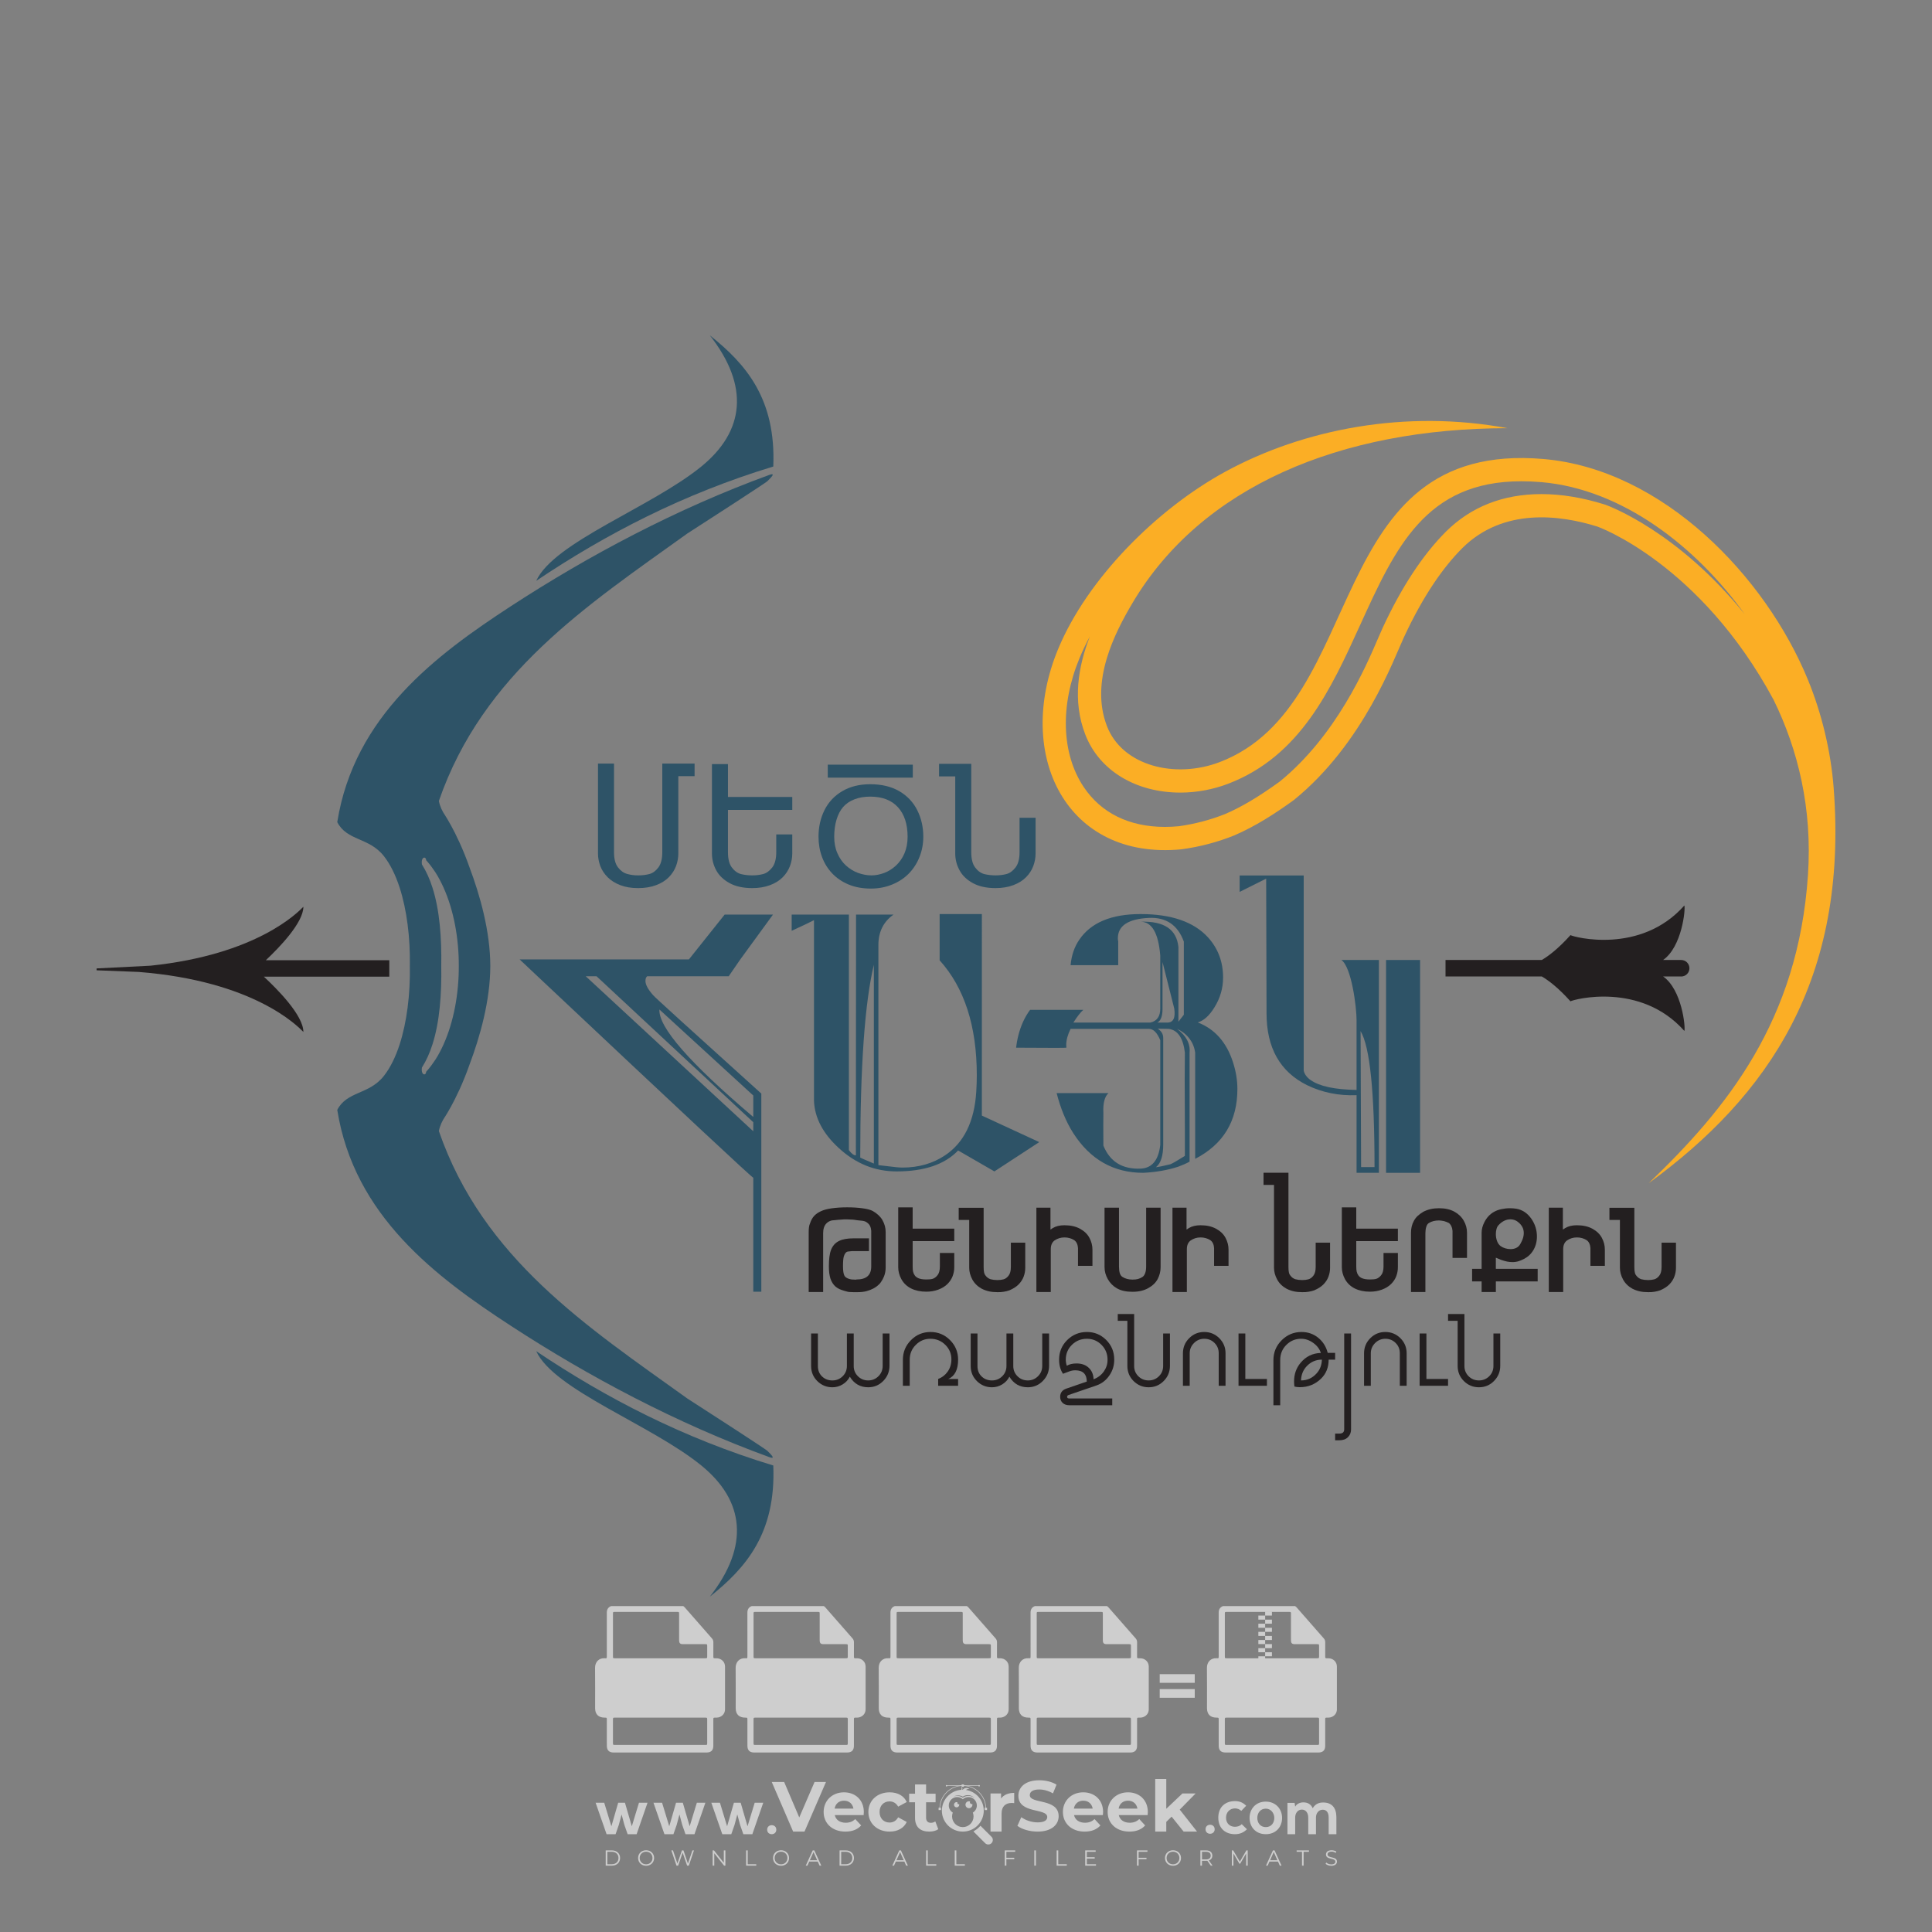 <?xml version="1.0" encoding="iso-8859-1"?>
<!-- Generator: Adobe Illustrator 24.3.0, SVG Export Plug-In . SVG Version: 6.00 Build 0)  -->
<svg version="1.1" id="Layer_1" xmlns="http://www.w3.org/2000/svg" xmlns:xlink="http://www.w3.org/1999/xlink" x="0px" y="0px"
	 viewBox="0 0 500 500" style="enable-background:new 0 0 500 500;" xml:space="preserve">
<rect x="0" y="0" width="500" height="500" fill="#808080" stroke="none"/>
<g id="watermark_1_">
	<g>
		<g id="watermark" style="opacity:0.61;">
			<g>
				<g>
					<g>
						<g>
							<polygon style="fill:#FFFFFF;" points="213.765,461.172 208.204,474.017 205.268,474.017 199.726,461.172 202.938,461.172 
								206.846,470.347 210.81,461.172 							"/>
						</g>
						<g>
							<path style="fill:#FFFFFF;" d="M223.507,469.741h-7.469c0.275,1.23,1.321,1.982,2.826,1.982c1.046,0,1.798-0.312,2.477-0.954
								l1.523,1.651c-0.917,1.046-2.294,1.597-4.074,1.597c-3.413,0-5.634-2.147-5.634-5.083c0-2.954,2.257-5.083,5.267-5.083
								c2.899,0,5.138,1.945,5.138,5.12C223.562,469.191,223.526,469.503,223.507,469.741 M216.002,468.071h4.863
								c-0.202-1.248-1.138-2.055-2.422-2.055C217.139,466.016,216.204,466.805,216.002,468.071"/>
						</g>
						<g>
							<path style="fill:#FFFFFF;" d="M224.735,468.934c0-2.973,2.294-5.083,5.505-5.083c2.074,0,3.707,0.899,4.423,2.514
								l-2.22,1.193c-0.532-0.936-1.321-1.358-2.221-1.358c-1.45,0-2.587,1.009-2.587,2.734c0,1.725,1.138,2.734,2.587,2.734
								c0.899,0,1.688-0.404,2.221-1.358l2.22,1.211c-0.716,1.578-2.349,2.495-4.423,2.495
								C227.029,474.017,224.735,471.907,224.735,468.934"/>
						</g>
						<g>
							<path style="fill:#FFFFFF;" d="M242.828,473.393c-0.587,0.422-1.45,0.624-2.331,0.624c-2.33,0-3.688-1.193-3.688-3.542
								v-4.055h-1.523v-2.202h1.523v-2.404h2.863v2.404h2.459v2.202h-2.459v4.019c0,0.844,0.458,1.303,1.229,1.303
								c0.422,0,0.844-0.128,1.156-0.367L242.828,473.393z"/>
						</g>
					</g>
					<g>
						<path style="fill:#FFFFFF;" d="M262.474,463.997v2.643c-0.238-0.018-0.422-0.037-0.642-0.037
							c-1.578,0-2.624,0.862-2.624,2.753v4.661h-2.863v-9.873h2.734v1.303C259.776,464.493,260.951,463.997,262.474,463.997"/>
					</g>
					<g>
						<path style="fill:#FFFFFF;" d="M263.299,472.53l1.009-2.239c1.083,0.789,2.697,1.339,4.239,1.339
							c1.762,0,2.477-0.587,2.477-1.376c0-2.404-7.469-0.752-7.469-5.524c0-2.184,1.762-4,5.413-4c1.615,0,3.267,0.385,4.459,1.138
							l-0.918,2.257c-1.193-0.679-2.422-1.009-3.56-1.009c-1.761,0-2.44,0.66-2.44,1.468c0,2.367,7.468,0.734,7.468,5.45
							c0,2.147-1.78,3.982-5.45,3.982C266.492,474.017,264.437,473.411,263.299,472.53"/>
					</g>
					<g>
						<path style="fill:#FFFFFF;" d="M285.428,469.741h-7.469c0.275,1.23,1.321,1.982,2.826,1.982c1.046,0,1.798-0.312,2.477-0.954
							l1.523,1.651c-0.918,1.046-2.294,1.597-4.074,1.597c-3.413,0-5.634-2.147-5.634-5.083c0-2.954,2.257-5.083,5.267-5.083
							c2.9,0,5.138,1.945,5.138,5.12C285.484,469.191,285.447,469.503,285.428,469.741 M277.923,468.071h4.863
							c-0.202-1.248-1.138-2.055-2.422-2.055C279.061,466.016,278.125,466.805,277.923,468.071"/>
					</g>
					<g>
						<path style="fill:#FFFFFF;" d="M297.007,469.741h-7.469c0.275,1.23,1.321,1.982,2.826,1.982c1.046,0,1.798-0.312,2.477-0.954
							l1.523,1.651c-0.918,1.046-2.294,1.597-4.074,1.597c-3.413,0-5.634-2.147-5.634-5.083c0-2.954,2.257-5.083,5.267-5.083
							c2.899,0,5.138,1.945,5.138,5.12C297.062,469.191,297.025,469.503,297.007,469.741 M289.501,468.071h4.863
							c-0.202-1.248-1.138-2.055-2.422-2.055C290.639,466.016,289.703,466.805,289.501,468.071"/>
					</g>
					<g>
						<polygon style="fill:#FFFFFF;" points="303.208,470.145 301.831,471.503 301.831,474.017 298.969,474.017 298.969,460.401 
							301.831,460.401 301.831,468.108 306.016,464.144 309.429,464.144 305.318,468.328 309.796,474.017 306.327,474.017 						"/>
					</g>
					<g>
						<path style="fill:#FFFFFF;" d="M256.601,475.359L256.601,475.359l-2.86-2.86c-0.435,0.508-0.953,0.943-1.534,1.284
							c-0.092,0.069-0.186,0.136-0.283,0.199l3.027,3.027c0.456,0.456,1.195,0.456,1.65,0
							C257.057,476.554,257.057,475.815,256.601,475.359"/>
					</g>
					<g>
						<path style="fill:#FFFFFF;" d="M249.984,463.244c0.221-0.173,0.495-0.281,0.797-0.281c0.042,0,0.083,0.002,0.124,0.006
							c-0.214-0.156-0.478-0.249-0.764-0.249c-0.395,0-0.744,0.18-0.981,0.458c-0.051,0-0.1,0.006-0.151,0.008
							c0.039-0.077,0.064-0.162,0.064-0.255c0-0.234-0.143-0.434-0.346-0.519c0.087,0.126,0.138,0.279,0.138,0.445
							c0,0.122-0.031,0.237-0.081,0.341c-2.811,0.201-5.03,2.539-5.03,5.4c0,2.993,2.426,5.42,5.42,5.42
							c2.993,0,5.42-2.426,5.42-5.42C254.595,465.879,252.593,463.635,249.984,463.244 M247.983,464.656
							c0.435,0,0.844,0.112,1.199,0.309c0.374-0.245,0.82-0.387,1.299-0.387c0.711,0,1.348,0.312,1.784,0.806
							c-0.435-0.379-1.004-0.61-1.627-0.61c-0.449,0-0.87,0.12-1.234,0.329c-0.079,0.046-0.156,0.096-0.229,0.15
							c-0.065-0.048-0.133-0.093-0.204-0.134c-0.369-0.219-0.8-0.344-1.26-0.344c-0.3,0-0.588,0.054-0.854,0.152
							C247.196,464.754,247.578,464.656,247.983,464.656 M251.772,469.098c0.115,0.305,0.181,0.634,0.181,0.979
							c0,1.534-1.244,2.777-2.778,2.777c-1.534,0-2.777-1.243-2.777-2.777c0-0.345,0.066-0.674,0.181-0.979
							c-0.62-0.382-1.035-1.064-1.035-1.846c0-1.197,0.971-2.168,2.168-2.168c0.565,0,1.078,0.218,1.463,0.572
							c0.386-0.354,0.899-0.572,1.464-0.572c1.197,0,2.168,0.971,2.168,2.168C252.807,468.034,252.392,468.716,251.772,469.098"/>
					</g>
					<g>
						<path style="fill:#FFFFFF;" d="M251.666,467.061c0,0.497-0.404,0.901-0.901,0.901c-0.497,0-0.901-0.404-0.901-0.901
							s0.404-0.901,0.901-0.901c0.101,0,0.197,0.017,0.287,0.047c-0.03,0.062-0.045,0.132-0.045,0.204
							c0,0.273,0.221,0.494,0.494,0.494c0.05,0,0.099-0.008,0.146-0.022C251.66,466.941,251.666,467,251.666,467.061"/>
					</g>
					<g>
						<path style="fill:#FFFFFF;" d="M248.255,467.061c0,0.376-0.305,0.681-0.681,0.681c-0.376,0-0.681-0.305-0.681-0.681
							s0.305-0.681,0.681-0.681c0.076,0,0.149,0.013,0.217,0.035c-0.023,0.047-0.034,0.1-0.034,0.155
							c0,0.206,0.167,0.374,0.374,0.374c0.038,0,0.075-0.006,0.11-0.017C248.25,466.97,248.255,467.015,248.255,467.061"/>
					</g>
					<g>
						<g>
							<g>
								<rect x="242.908" y="467.83" style="fill:#FFFFFF;" width="0.616" height="0.616"/>
							</g>
							<g>
								<rect x="254.827" y="467.83" style="fill:#FFFFFF;" width="0.616" height="0.616"/>
							</g>
							<g>
								<path style="fill:#FFFFFF;" d="M255.205,468.082h-0.14c0-3.248-2.642-5.89-5.89-5.89c-3.248,0-5.89,2.642-5.89,5.89h-0.14
									c0-1.611,0.627-3.125,1.766-4.264c1.139-1.139,2.653-1.766,4.264-1.766c1.611,0,3.125,0.627,4.264,1.766
									C254.578,464.957,255.205,466.471,255.205,468.082"/>
							</g>
						</g>
						<g>
							<rect x="248.868" y="461.814" style="fill:#FFFFFF;" width="0.616" height="0.616"/>
						</g>
						<g>
							<rect x="244.95" y="462.052" style="fill:#FFFFFF;" width="8.45" height="0.14"/>
						</g>
						<g>
							<path style="fill:#FFFFFF;" d="M245.174,462.15c0,0.108-0.088,0.196-0.196,0.196c-0.108,0-0.196-0.088-0.196-0.196
								c0-0.108,0.088-0.196,0.196-0.196C245.086,461.954,245.174,462.042,245.174,462.15"/>
						</g>
						<g>
							<path style="fill:#FFFFFF;" d="M253.596,462.15c0,0.108-0.088,0.196-0.196,0.196c-0.108,0-0.196-0.088-0.196-0.196
								c0-0.108,0.088-0.196,0.196-0.196C253.509,461.954,253.596,462.042,253.596,462.15"/>
						</g>
					</g>
				</g>
				<g>
					<path style="fill:#FFFFFF;" d="M314.356,473.409c0,1.559-2.364,1.559-2.364,0C311.993,471.851,314.356,471.851,314.356,473.409
						z"/>
				</g>
				<g>
					<g>
						<g>
							<path style="fill:#FFFFFF;" d="M161.739,466.549l1.772,6.088l1.855-6.088h2.215l-2.823,8.14h-2.33l-0.837-2.396l-0.722-2.708
								l-0.722,2.708l-0.837,2.396h-2.33l-2.839-8.14h2.231l1.855,6.088l1.756-6.088H161.739z"/>
						</g>
						<g>
							<path style="fill:#FFFFFF;" d="M176.713,466.549l1.772,6.088l1.855-6.088h2.215l-2.823,8.14h-2.33l-0.837-2.396l-0.722-2.708
								l-0.722,2.708l-0.837,2.396h-2.33l-2.839-8.14h2.231l1.855,6.088l1.756-6.088H176.713z"/>
						</g>
						<g>
							<path style="fill:#FFFFFF;" d="M191.687,466.549l1.772,6.088l1.855-6.088h2.215l-2.823,8.14h-2.33l-0.837-2.396l-0.722-2.708
								l-0.722,2.708l-0.837,2.396h-2.33l-2.839-8.14h2.231l1.855,6.088l1.756-6.088H191.687z"/>
						</g>
					</g>
					<g>
						<path style="fill:#FFFFFF;" d="M200.908,473.52c0,1.559-2.364,1.559-2.364,0C198.545,471.962,200.908,471.962,200.908,473.52z
							"/>
					</g>
					<g>
						<path style="fill:#FFFFFF;" d="M322.71,473.409c-0.935,0.919-1.919,1.28-3.117,1.28c-2.346,0-4.3-1.411-4.3-4.282
							s1.953-4.284,4.3-4.284c1.149,0,2.035,0.329,2.921,1.199l-1.264,1.329c-0.476-0.428-1.066-0.64-1.623-0.64
							c-1.346,0-2.33,0.985-2.33,2.396c0,1.542,1.05,2.362,2.297,2.362c0.64,0,1.28-0.18,1.772-0.672L322.71,473.409z"/>
					</g>
					<g>
						<path style="fill:#FFFFFF;" d="M331.805,470.472c0,2.33-1.591,4.217-4.217,4.217c-2.626,0-4.201-1.887-4.201-4.217
							c0-2.314,1.609-4.217,4.185-4.217C330.149,466.255,331.805,468.158,331.805,470.472z M325.389,470.472
							c0,1.231,0.739,2.38,2.199,2.38c1.46,0,2.199-1.149,2.199-2.38c0-1.215-0.854-2.396-2.199-2.396
							C326.144,468.077,325.389,469.258,325.389,470.472z"/>
					</g>
					<g>
						<path style="fill:#FFFFFF;" d="M338.572,474.689v-4.332c0-1.068-0.559-2.035-1.658-2.035c-1.082,0-1.722,0.967-1.722,2.035
							v4.332h-2.003v-8.107h1.855l0.148,0.985c0.426-0.82,1.362-1.116,2.133-1.116c0.969,0,1.937,0.394,2.396,1.51
							c0.723-1.149,1.658-1.478,2.708-1.478c2.297,0,3.43,1.412,3.43,3.84v4.365h-2.003v-4.365c0-1.066-0.442-1.97-1.526-1.97
							c-1.082,0-1.756,0.935-1.756,2.003v4.332H338.572z"/>
					</g>
				</g>
			</g>
		</g>
		<g style="opacity:0.61;">
			<g>
				<g>
					<path style="fill:#FFFFFF;" d="M345.988,431.299c-0.006-1.224-0.959-2.121-2.189-2.14c-0.924-0.014-0.832,0.12-0.834-0.867
						c-0.003-1.097-0.007-2.194,0.003-3.292c0.003-0.379-0.112-0.691-0.362-0.976c-2.342-2.668-4.678-5.342-7.019-8.011
						c-0.12-0.137-0.275-0.244-0.414-0.366c-6.214,0-12.427,0-18.641,0c-0.794,0.293-1.14,0.868-1.138,1.709
						c0.01,3.748,0.004,7.496,0.004,11.243c0,0.556-0.003,0.589-0.55,0.551c-1.497-0.102-2.516,0.986-2.497,2.492
						c0.044,3.476,0.013,6.953,0.014,10.429c0.001,1.58,0.867,2.443,2.45,2.449c0.582,0.002,0.582,0.002,0.582,0.6
						c0,2.219-0.001,4.438,0.001,6.657c0.001,1.192,0.58,1.771,1.768,1.771c8.013,0.001,16.027,0.001,24.04,0
						c1.168,0,1.755-0.583,1.757-1.745c0.002-2.256,0-4.512,0.001-6.768c0-0.512,0.002-0.511,0.52-0.515
						c0.271-0.002,0.541,0.008,0.809-0.058c0.996-0.246,1.69-1.044,1.694-2.069C346.003,438.696,346.005,434.997,345.988,431.299z
						 M317.537,417.162c5.337,0,10.674,0,16.01,0c0.548,0,0.554,0.007,0.554,0.561c0.001,2.243-0.001,4.486,0.001,6.73
						c0.001,0.811,0.249,1.059,1.06,1.059c1.91,0.001,3.821,0,5.731,0.001c0.458,0,0.479,0.021,0.481,0.483
						c0.003,0.887,0.002,1.775,0,2.662c-0.001,0.477-0.024,0.498-0.504,0.499c-3.895,0.001-7.79,0-11.684,0
						c-3.882,0-7.765,0-11.647,0c-0.55,0-0.552-0.001-0.552-0.561c-0.001-3.624-0.001-7.247,0-10.871
						C316.987,417.166,316.991,417.162,317.537,417.162z M340.822,451.579c-3.883,0.001-7.766,0-11.65,0c-3.871,0-7.742,0-11.613,0
						c-0.572,0-0.574-0.002-0.574-0.579c-0.001-1.997-0.001-3.994,0.001-5.991c0-0.464,0.023-0.486,0.478-0.487
						c7.803-0.001,15.607-0.001,23.41,0c0.478,0,0.499,0.02,0.499,0.503c0.002,1.997,0.001,3.994,0,5.991
						C341.375,451.574,341.37,451.579,340.822,451.579z"/>
				</g>
				<g>
					<g>
						<rect x="327.418" y="417.053" style="fill:#FFFFFF;" width="1.757" height="1.054"/>
					</g>
					<g>
						<rect x="325.662" y="418.107" style="fill:#FFFFFF;" width="1.757" height="1.054"/>
					</g>
					<g>
						<rect x="327.418" y="419.161" style="fill:#FFFFFF;" width="1.757" height="1.054"/>
					</g>
					<g>
						<rect x="325.662" y="420.215" style="fill:#FFFFFF;" width="1.757" height="1.054"/>
					</g>
					<g>
						<rect x="327.418" y="421.269" style="fill:#FFFFFF;" width="1.757" height="1.054"/>
					</g>
					<g>
						<rect x="325.662" y="422.323" style="fill:#FFFFFF;" width="1.757" height="1.054"/>
					</g>
					<g>
						<rect x="327.418" y="423.378" style="fill:#FFFFFF;" width="1.757" height="1.054"/>
					</g>
					<g>
						<rect x="325.662" y="424.432" style="fill:#FFFFFF;" width="1.757" height="1.054"/>
					</g>
					<g>
						<rect x="327.418" y="425.486" style="fill:#FFFFFF;" width="1.757" height="1.054"/>
					</g>
					<g>
						<rect x="325.662" y="426.54" style="fill:#FFFFFF;" width="1.757" height="1.054"/>
					</g>
					<g>
						<rect x="327.418" y="427.594" style="fill:#FFFFFF;" width="1.757" height="1.054"/>
					</g>
					<g>
						<rect x="325.662" y="428.648" style="fill:#FFFFFF;" width="1.757" height="1.054"/>
					</g>
				</g>
			</g>
			<g>
				<path style="fill:#FFFFFF;" d="M187.637,431.299c-0.006-1.224-0.959-2.121-2.189-2.14c-0.924-0.014-0.832,0.12-0.834-0.867
					c-0.003-1.097-0.007-2.194,0.003-3.292c0.003-0.379-0.112-0.691-0.362-0.976c-2.342-2.668-4.678-5.342-7.019-8.011
					c-0.12-0.137-0.275-0.244-0.414-0.366c-6.214,0-12.427,0-18.641,0c-0.794,0.293-1.14,0.868-1.138,1.709
					c0.01,3.748,0.004,7.496,0.004,11.243c0,0.556-0.003,0.589-0.55,0.551c-1.497-0.102-2.516,0.986-2.497,2.492
					c0.044,3.476,0.013,6.953,0.014,10.429c0.001,1.58,0.867,2.443,2.45,2.449c0.582,0.002,0.582,0.002,0.582,0.6
					c0,2.219-0.001,4.438,0.001,6.657c0.001,1.192,0.58,1.771,1.768,1.771c8.013,0.001,16.027,0.001,24.04,0
					c1.168,0,1.755-0.583,1.757-1.745c0.002-2.256,0-4.512,0.001-6.768c0-0.512,0.002-0.511,0.52-0.515
					c0.271-0.002,0.541,0.008,0.809-0.058c0.996-0.246,1.69-1.044,1.694-2.069C187.652,438.696,187.655,434.997,187.637,431.299z
					 M159.187,417.162c5.337,0,10.674,0,16.01,0c0.548,0,0.554,0.007,0.554,0.561c0.001,2.243-0.001,4.486,0.001,6.73
					c0.001,0.811,0.249,1.059,1.06,1.059c1.91,0.001,3.821,0,5.731,0.001c0.458,0,0.479,0.021,0.481,0.483
					c0.003,0.887,0.002,1.775,0,2.662c-0.001,0.477-0.024,0.498-0.504,0.499c-3.895,0.001-7.79,0-11.684,0
					c-3.882,0-7.765,0-11.647,0c-0.55,0-0.552-0.001-0.552-0.561c-0.001-3.624-0.001-7.247,0-10.871
					C158.636,417.166,158.64,417.162,159.187,417.162z M182.472,451.579c-3.883,0.001-7.766,0-11.65,0c-3.871,0-7.742,0-11.613,0
					c-0.572,0-0.574-0.002-0.574-0.579c-0.001-1.997-0.001-3.994,0.001-5.991c0-0.464,0.023-0.486,0.478-0.487
					c7.803-0.001,15.607-0.001,23.41,0c0.478,0,0.499,0.02,0.499,0.503c0.002,1.997,0.001,3.994,0,5.991
					C183.024,451.574,183.019,451.579,182.472,451.579z"/>
			</g>
			<g>
				<path style="fill:#FFFFFF;" d="M159.779,440.669v-7.897h2.779c0.375,0,0.726,0.061,1.053,0.182
					c0.327,0.121,0.612,0.292,0.855,0.513c0.242,0.221,0.434,0.483,0.573,0.789c0.14,0.305,0.21,0.642,0.21,1.009
					c0,0.375-0.07,0.715-0.21,1.02c-0.14,0.305-0.331,0.568-0.573,0.789c-0.243,0.221-0.528,0.392-0.855,0.513
					c-0.327,0.121-0.678,0.182-1.053,0.182h-1.29v2.901H159.779z M162.58,436.356c0.39,0,0.684-0.111,0.882-0.331
					c0.199-0.22,0.298-0.474,0.298-0.761c0-0.14-0.024-0.276-0.072-0.408c-0.048-0.132-0.121-0.248-0.221-0.347
					c-0.099-0.099-0.223-0.178-0.37-0.237c-0.147-0.059-0.32-0.089-0.518-0.089h-1.312v2.173H162.58z"/>
				<path style="fill:#FFFFFF;" d="M166.308,432.771h1.731l3.177,5.294h0.088l-0.088-1.522v-3.772h1.478v7.897h-1.566l-3.353-5.592
					h-0.088l0.088,1.522v4.07h-1.467V432.771z"/>
				<path style="fill:#FFFFFF;" d="M177.922,436.334h3.872c0.022,0.089,0.04,0.195,0.055,0.32c0.014,0.125,0.022,0.25,0.022,0.375
					c0,0.507-0.077,0.985-0.231,1.434c-0.154,0.449-0.397,0.849-0.728,1.202c-0.353,0.375-0.776,0.666-1.268,0.871
					c-0.493,0.206-1.055,0.309-1.688,0.309c-0.574,0-1.114-0.103-1.622-0.309c-0.507-0.206-0.948-0.492-1.323-0.86
					c-0.375-0.367-0.673-0.803-0.894-1.307c-0.221-0.504-0.331-1.053-0.331-1.649c0-0.595,0.11-1.145,0.331-1.649
					c0.221-0.504,0.518-0.939,0.894-1.307c0.375-0.367,0.816-0.654,1.323-0.86c0.507-0.206,1.048-0.309,1.622-0.309
					c0.64,0,1.211,0.11,1.715,0.331c0.504,0.221,0.935,0.526,1.296,0.915l-1.025,1.004c-0.258-0.272-0.544-0.48-0.861-0.623
					c-0.316-0.143-0.695-0.215-1.136-0.215c-0.361,0-0.703,0.065-1.026,0.193c-0.324,0.129-0.607,0.311-0.85,0.546
					c-0.242,0.235-0.436,0.52-0.579,0.855c-0.143,0.335-0.215,0.708-0.215,1.119c0,0.412,0.072,0.785,0.215,1.12
					c0.143,0.335,0.338,0.62,0.584,0.855c0.246,0.235,0.531,0.418,0.855,0.546c0.323,0.129,0.669,0.193,1.037,0.193
					c0.419,0,0.773-0.061,1.064-0.182c0.29-0.121,0.538-0.278,0.744-0.469c0.148-0.132,0.275-0.3,0.381-0.502
					c0.106-0.202,0.189-0.428,0.248-0.678h-2.482V436.334z"/>
			</g>
			<g>
				<path style="fill:#FFFFFF;" d="M224.019,431.299c-0.006-1.224-0.959-2.121-2.189-2.14c-0.924-0.014-0.832,0.12-0.834-0.867
					c-0.003-1.097-0.007-2.194,0.003-3.292c0.003-0.379-0.112-0.691-0.362-0.976c-2.342-2.668-4.678-5.342-7.019-8.011
					c-0.12-0.137-0.275-0.244-0.414-0.366c-6.214,0-12.427,0-18.641,0c-0.794,0.293-1.14,0.868-1.138,1.709
					c0.01,3.748,0.004,7.496,0.004,11.243c0,0.556-0.003,0.589-0.55,0.551c-1.497-0.102-2.516,0.986-2.497,2.492
					c0.044,3.476,0.013,6.953,0.014,10.429c0.001,1.58,0.867,2.443,2.45,2.449c0.582,0.002,0.582,0.002,0.582,0.6
					c0,2.219-0.001,4.438,0.001,6.657c0.001,1.192,0.58,1.771,1.768,1.771c8.013,0.001,16.027,0.001,24.04,0
					c1.168,0,1.755-0.583,1.757-1.745c0.002-2.256,0-4.512,0.001-6.768c0-0.512,0.002-0.511,0.52-0.515
					c0.271-0.002,0.541,0.008,0.809-0.058c0.997-0.246,1.69-1.044,1.694-2.069C224.034,438.696,224.036,434.997,224.019,431.299z
					 M195.568,417.162c5.337,0,10.674,0,16.01,0c0.548,0,0.554,0.007,0.554,0.561c0.001,2.243-0.001,4.486,0.001,6.73
					c0.001,0.811,0.249,1.059,1.06,1.059c1.91,0.001,3.821,0,5.731,0.001c0.458,0,0.479,0.021,0.481,0.483
					c0.003,0.887,0.002,1.775,0,2.662c-0.001,0.477-0.024,0.498-0.504,0.499c-3.895,0.001-7.79,0-11.684,0
					c-3.882,0-7.765,0-11.647,0c-0.55,0-0.552-0.001-0.552-0.561c-0.001-3.624-0.001-7.247,0-10.871
					C195.018,417.166,195.022,417.162,195.568,417.162z M218.854,451.579c-3.883,0.001-7.766,0-11.65,0c-3.871,0-7.742,0-11.613,0
					c-0.572,0-0.574-0.002-0.574-0.579c-0.001-1.997-0.001-3.994,0.001-5.991c0-0.464,0.023-0.486,0.478-0.487
					c7.803-0.001,15.607-0.001,23.41,0c0.478,0,0.499,0.02,0.499,0.503c0.002,1.997,0.001,3.994,0,5.991
					C219.406,451.574,219.401,451.579,218.854,451.579z"/>
			</g>
			<g>
				<path style="fill:#FFFFFF;" d="M205.111,432.771h1.699l2.967,7.897h-1.644l-0.651-1.886h-3.044l-0.651,1.886h-1.643
					L205.111,432.771z M206.997,437.415l-0.706-1.974l-0.287-0.96h-0.088l-0.287,0.96l-0.706,1.974H206.997z"/>
				<path style="fill:#FFFFFF;" d="M211.331,434.536c-0.125,0-0.245-0.024-0.359-0.072c-0.114-0.048-0.213-0.114-0.298-0.199
					c-0.084-0.084-0.151-0.182-0.198-0.292c-0.048-0.11-0.072-0.232-0.072-0.364s0.024-0.254,0.072-0.364
					c0.048-0.11,0.114-0.208,0.198-0.292c0.084-0.084,0.184-0.151,0.298-0.198c0.114-0.048,0.233-0.072,0.359-0.072
					c0.257,0,0.478,0.09,0.662,0.27c0.184,0.181,0.276,0.399,0.276,0.656s-0.092,0.476-0.276,0.656
					C211.809,434.446,211.589,434.536,211.331,434.536z M210.615,440.669v-5.404h1.445v5.404H210.615z"/>
			</g>
			<g>
				<path style="fill:#FFFFFF;" d="M261.044,431.299c-0.006-1.224-0.959-2.121-2.189-2.14c-0.924-0.014-0.832,0.12-0.834-0.867
					c-0.003-1.097-0.007-2.194,0.003-3.292c0.003-0.379-0.112-0.691-0.362-0.976c-2.342-2.668-4.678-5.342-7.019-8.011
					c-0.12-0.137-0.275-0.244-0.414-0.366c-6.214,0-12.427,0-18.641,0c-0.794,0.293-1.14,0.868-1.138,1.709
					c0.01,3.748,0.004,7.496,0.004,11.243c0,0.556-0.003,0.589-0.55,0.551c-1.497-0.102-2.516,0.986-2.497,2.492
					c0.044,3.476,0.013,6.953,0.014,10.429c0.001,1.58,0.867,2.443,2.45,2.449c0.582,0.002,0.582,0.002,0.582,0.6
					c0,2.219-0.001,4.438,0.001,6.657c0.001,1.192,0.58,1.771,1.768,1.771c8.013,0.001,16.027,0.001,24.04,0
					c1.168,0,1.755-0.583,1.757-1.745c0.002-2.256,0-4.512,0.001-6.768c0-0.512,0.002-0.511,0.52-0.515
					c0.271-0.002,0.541,0.008,0.809-0.058c0.996-0.246,1.69-1.044,1.694-2.069C261.059,438.696,261.061,434.997,261.044,431.299z
					 M232.593,417.162c5.337,0,10.674,0,16.01,0c0.548,0,0.554,0.007,0.554,0.561c0.001,2.243-0.001,4.486,0.001,6.73
					c0.001,0.811,0.249,1.059,1.06,1.059c1.91,0.001,3.821,0,5.731,0.001c0.458,0,0.479,0.021,0.481,0.483
					c0.003,0.887,0.002,1.775,0,2.662c-0.001,0.477-0.024,0.498-0.504,0.499c-3.895,0.001-7.79,0-11.684,0
					c-3.882,0-7.765,0-11.647,0c-0.55,0-0.552-0.001-0.552-0.561c-0.001-3.624-0.001-7.247,0-10.871
					C232.042,417.166,232.047,417.162,232.593,417.162z M255.878,451.579c-3.883,0.001-7.766,0-11.65,0c-3.871,0-7.742,0-11.613,0
					c-0.572,0-0.574-0.002-0.574-0.579c-0.001-1.997-0.001-3.994,0.001-5.991c0-0.464,0.023-0.486,0.478-0.487
					c7.803-0.001,15.607-0.001,23.41,0c0.478,0,0.499,0.02,0.499,0.503c0.002,1.997,0.001,3.994,0,5.991
					C256.431,451.574,256.426,451.579,255.878,451.579z"/>
			</g>
			<g>
				<path style="fill:#FFFFFF;" d="M236.361,440.845c-0.338,0-0.662-0.048-0.971-0.143c-0.309-0.095-0.592-0.239-0.849-0.43
					c-0.257-0.191-0.481-0.425-0.673-0.7c-0.191-0.276-0.342-0.597-0.452-0.965l1.401-0.551c0.103,0.397,0.283,0.726,0.54,0.987
					c0.257,0.261,0.596,0.392,1.015,0.392c0.154,0,0.303-0.02,0.447-0.061c0.143-0.04,0.272-0.099,0.386-0.176
					s0.204-0.175,0.27-0.292c0.066-0.118,0.099-0.254,0.099-0.408c0-0.147-0.026-0.279-0.077-0.397
					c-0.051-0.117-0.138-0.227-0.259-0.331c-0.121-0.103-0.28-0.202-0.475-0.298c-0.195-0.095-0.435-0.195-0.722-0.298l-0.485-0.176
					c-0.213-0.073-0.429-0.173-0.645-0.298c-0.217-0.125-0.413-0.276-0.59-0.452c-0.177-0.176-0.322-0.384-0.436-0.623
					c-0.114-0.239-0.171-0.509-0.171-0.81c0-0.309,0.06-0.597,0.182-0.866c0.121-0.268,0.294-0.503,0.518-0.706
					c0.224-0.202,0.492-0.36,0.805-0.474s0.66-0.171,1.042-0.171c0.397,0,0.74,0.053,1.031,0.16
					c0.291,0.107,0.537,0.243,0.739,0.408c0.202,0.165,0.366,0.348,0.491,0.546c0.125,0.199,0.217,0.386,0.276,0.563l-1.312,0.551
					c-0.074-0.221-0.208-0.419-0.402-0.596c-0.195-0.176-0.462-0.265-0.8-0.265c-0.324,0-0.592,0.075-0.805,0.226
					c-0.213,0.151-0.32,0.348-0.32,0.59c0,0.235,0.103,0.436,0.309,0.601c0.206,0.165,0.533,0.325,0.982,0.48l0.497,0.165
					c0.316,0.111,0.605,0.237,0.866,0.381c0.261,0.143,0.485,0.314,0.673,0.513c0.187,0.199,0.331,0.425,0.43,0.678
					c0.1,0.254,0.149,0.546,0.149,0.877c0,0.412-0.083,0.767-0.248,1.064c-0.165,0.298-0.377,0.542-0.634,0.734
					c-0.258,0.191-0.548,0.335-0.872,0.43C236.986,440.797,236.67,440.845,236.361,440.845z"/>
				<path style="fill:#FFFFFF;" d="M239.516,432.771h1.61l1.633,4.754l0.287,1.015h0.088l0.309-1.015l1.699-4.754h1.61l-2.879,7.897
					h-1.566L239.516,432.771z"/>
				<path style="fill:#FFFFFF;" d="M251.097,436.334h3.871c0.022,0.089,0.04,0.195,0.055,0.32c0.015,0.125,0.023,0.25,0.023,0.375
					c0,0.507-0.078,0.985-0.232,1.434c-0.154,0.449-0.397,0.849-0.728,1.202c-0.353,0.375-0.775,0.666-1.268,0.871
					c-0.493,0.206-1.055,0.309-1.688,0.309c-0.574,0-1.114-0.103-1.621-0.309c-0.507-0.206-0.949-0.492-1.324-0.86
					c-0.375-0.367-0.673-0.803-0.894-1.307c-0.22-0.504-0.331-1.053-0.331-1.649c0-0.595,0.11-1.145,0.331-1.649
					c0.221-0.504,0.518-0.939,0.894-1.307c0.375-0.367,0.816-0.654,1.324-0.86c0.507-0.206,1.047-0.309,1.621-0.309
					c0.64,0,1.211,0.11,1.715,0.331c0.504,0.221,0.936,0.526,1.296,0.915l-1.026,1.004c-0.257-0.272-0.544-0.48-0.861-0.623
					c-0.316-0.143-0.694-0.215-1.136-0.215c-0.36,0-0.702,0.065-1.026,0.193c-0.323,0.129-0.607,0.311-0.849,0.546
					c-0.243,0.235-0.436,0.52-0.579,0.855c-0.143,0.335-0.215,0.708-0.215,1.119c0,0.412,0.072,0.785,0.215,1.12
					c0.143,0.335,0.338,0.62,0.585,0.855c0.246,0.235,0.531,0.418,0.854,0.546c0.324,0.129,0.669,0.193,1.037,0.193
					c0.419,0,0.774-0.061,1.064-0.182c0.29-0.121,0.539-0.278,0.745-0.469c0.147-0.132,0.274-0.3,0.38-0.502
					c0.107-0.202,0.189-0.428,0.248-0.678h-2.482V436.334z"/>
			</g>
			<g>
				<path style="fill:#FFFFFF;" d="M297.3,431.299c-0.006-1.224-0.959-2.121-2.189-2.14c-0.924-0.014-0.832,0.12-0.834-0.867
					c-0.003-1.097-0.007-2.194,0.003-3.292c0.003-0.379-0.112-0.691-0.362-0.976c-2.342-2.668-4.678-5.342-7.019-8.011
					c-0.12-0.137-0.275-0.244-0.414-0.366c-6.214,0-12.427,0-18.641,0c-0.794,0.293-1.14,0.868-1.138,1.709
					c0.01,3.748,0.004,7.496,0.004,11.243c0,0.556-0.003,0.589-0.55,0.551c-1.497-0.102-2.516,0.986-2.497,2.492
					c0.044,3.476,0.013,6.953,0.014,10.429c0.001,1.58,0.867,2.443,2.45,2.449c0.582,0.002,0.582,0.002,0.582,0.6
					c0,2.219-0.001,4.438,0.001,6.657c0.001,1.192,0.58,1.771,1.768,1.771c8.013,0.001,16.027,0.001,24.04,0
					c1.168,0,1.755-0.583,1.757-1.745c0.002-2.256,0-4.512,0.001-6.768c0-0.512,0.002-0.511,0.52-0.515
					c0.271-0.002,0.541,0.008,0.809-0.058c0.996-0.246,1.69-1.044,1.694-2.069C297.315,438.696,297.318,434.997,297.3,431.299z
					 M268.85,417.162c5.337,0,10.674,0,16.01,0c0.548,0,0.554,0.007,0.554,0.561c0.001,2.243-0.001,4.486,0.001,6.73
					c0.001,0.811,0.249,1.059,1.06,1.059c1.91,0.001,3.821,0,5.731,0.001c0.458,0,0.479,0.021,0.481,0.483
					c0.003,0.887,0.002,1.775,0,2.662c-0.001,0.477-0.024,0.498-0.504,0.499c-3.895,0.001-7.79,0-11.684,0
					c-3.882,0-7.765,0-11.647,0c-0.55,0-0.552-0.001-0.552-0.561c-0.001-3.624-0.001-7.247,0-10.871
					C268.299,417.166,268.303,417.162,268.85,417.162z M292.135,451.579c-3.883,0.001-7.766,0-11.65,0c-3.871,0-7.742,0-11.613,0
					c-0.572,0-0.574-0.002-0.574-0.579c-0.001-1.997-0.001-3.994,0.001-5.991c0-0.464,0.023-0.486,0.478-0.487
					c7.803-0.001,15.607-0.001,23.41,0c0.478,0,0.499,0.02,0.499,0.503c0.001,1.997,0.001,3.994,0,5.991
					C292.687,451.574,292.682,451.579,292.135,451.579z"/>
			</g>
			<g>
				<path style="fill:#FFFFFF;" d="M272.966,434.183v1.831h3.165v1.412h-3.165v1.831h3.518v1.412h-5.007v-7.897h5.007v1.412H272.966
					z"/>
				<path style="fill:#FFFFFF;" d="M277.852,440.669v-7.897h2.779c0.375,0,0.726,0.061,1.053,0.182
					c0.327,0.121,0.612,0.292,0.855,0.513c0.243,0.221,0.434,0.483,0.574,0.789c0.14,0.305,0.209,0.642,0.209,1.009
					c0,0.375-0.07,0.715-0.209,1.02c-0.14,0.305-0.331,0.568-0.574,0.789c-0.243,0.221-0.528,0.392-0.855,0.513
					c-0.327,0.121-0.678,0.182-1.053,0.182h-1.29v2.901H277.852z M280.653,436.356c0.389,0,0.684-0.111,0.882-0.331
					c0.199-0.22,0.298-0.474,0.298-0.761c0-0.14-0.024-0.276-0.072-0.408c-0.048-0.132-0.121-0.248-0.221-0.347
					c-0.099-0.099-0.222-0.178-0.37-0.237c-0.147-0.059-0.32-0.089-0.518-0.089h-1.312v2.173H280.653z"/>
				<path style="fill:#FFFFFF;" d="M286.797,440.845c-0.338,0-0.662-0.048-0.971-0.143c-0.309-0.095-0.592-0.239-0.849-0.43
					c-0.257-0.191-0.482-0.425-0.673-0.7c-0.191-0.276-0.342-0.597-0.452-0.965l1.401-0.551c0.103,0.397,0.283,0.726,0.541,0.987
					c0.257,0.261,0.595,0.392,1.015,0.392c0.154,0,0.303-0.02,0.447-0.061c0.143-0.04,0.272-0.099,0.386-0.176
					c0.114-0.077,0.204-0.175,0.27-0.292c0.066-0.118,0.1-0.254,0.1-0.408c0-0.147-0.026-0.279-0.077-0.397
					c-0.051-0.117-0.138-0.227-0.259-0.331c-0.121-0.103-0.279-0.202-0.474-0.298c-0.195-0.095-0.436-0.195-0.723-0.298
					l-0.485-0.176c-0.213-0.073-0.428-0.173-0.645-0.298c-0.217-0.125-0.414-0.276-0.59-0.452c-0.176-0.176-0.322-0.384-0.436-0.623
					c-0.114-0.239-0.171-0.509-0.171-0.81c0-0.309,0.061-0.597,0.182-0.866c0.121-0.268,0.294-0.503,0.518-0.706
					c0.224-0.202,0.493-0.36,0.805-0.474c0.312-0.114,0.66-0.171,1.042-0.171c0.397,0,0.741,0.053,1.031,0.16
					c0.29,0.107,0.537,0.243,0.739,0.408c0.202,0.165,0.365,0.348,0.491,0.546c0.125,0.199,0.217,0.386,0.276,0.563l-1.312,0.551
					c-0.074-0.221-0.208-0.419-0.403-0.596c-0.195-0.176-0.462-0.265-0.799-0.265c-0.324,0-0.592,0.075-0.805,0.226
					c-0.213,0.151-0.32,0.348-0.32,0.59c0,0.235,0.103,0.436,0.309,0.601c0.206,0.165,0.533,0.325,0.982,0.48l0.496,0.165
					c0.316,0.111,0.605,0.237,0.866,0.381c0.261,0.143,0.485,0.314,0.673,0.513c0.187,0.199,0.331,0.425,0.43,0.678
					c0.099,0.254,0.149,0.546,0.149,0.877c0,0.412-0.083,0.767-0.248,1.064c-0.165,0.298-0.377,0.542-0.634,0.734
					c-0.258,0.191-0.548,0.335-0.872,0.43C287.422,440.797,287.105,440.845,286.797,440.845z"/>
			</g>
			<g>
				<path style="fill:#FFFFFF;" d="M321.394,439.168l4.004-4.985h-3.827v-1.412h5.559v1.5l-3.96,4.985h4.004v1.412h-5.779V439.168z"
					/>
				<path style="fill:#FFFFFF;" d="M328.409,432.771h1.489v7.897h-1.489V432.771z"/>
				<path style="fill:#FFFFFF;" d="M331.486,440.669v-7.897h2.779c0.375,0,0.726,0.061,1.053,0.182
					c0.327,0.121,0.612,0.292,0.855,0.513s0.434,0.483,0.574,0.789c0.14,0.305,0.209,0.642,0.209,1.009
					c0,0.375-0.07,0.715-0.209,1.02c-0.14,0.305-0.331,0.568-0.574,0.789c-0.243,0.221-0.528,0.392-0.855,0.513
					c-0.327,0.121-0.678,0.182-1.053,0.182h-1.29v2.901H331.486z M334.288,436.356c0.389,0,0.684-0.111,0.882-0.331
					c0.199-0.22,0.298-0.474,0.298-0.761c0-0.14-0.024-0.276-0.072-0.408c-0.048-0.132-0.121-0.248-0.221-0.347
					c-0.099-0.099-0.222-0.178-0.37-0.237c-0.147-0.059-0.32-0.089-0.518-0.089h-1.312v2.173H334.288z"/>
			</g>
		</g>
		<g style="opacity:0.61;">
			<path style="fill:#FFFFFF;" d="M300.133,433.27h9.067v2.242h-9.067V433.27z M300.133,437.136h9.067v2.243h-9.067V437.136z"/>
		</g>
	</g>
	<g style="opacity:0.61;">
		<path style="fill:#FFFFFF;" d="M156.756,478.878h1.607c1.263,0,2.114,0.812,2.114,1.974c0,1.161-0.851,1.973-2.114,1.973h-1.607
			V478.878z M158.34,482.464c1.049,0,1.725-0.665,1.725-1.612c0-0.947-0.677-1.613-1.725-1.613h-1.167v3.225H158.34z"/>
		<path style="fill:#FFFFFF;" d="M165.139,480.851c0-1.15,0.879-2.007,2.075-2.007c1.184,0,2.069,0.851,2.069,2.007
			c0,1.156-0.885,2.007-2.069,2.007C166.019,482.858,165.139,482.002,165.139,480.851z M168.866,480.851
			c0-0.942-0.705-1.635-1.652-1.635c-0.953,0-1.663,0.693-1.663,1.635c0,0.941,0.71,1.635,1.663,1.635
			C168.162,482.486,168.866,481.793,168.866,480.851z"/>
		<path style="fill:#FFFFFF;" d="M179.596,478.878l-1.331,3.947h-0.44l-1.156-3.366l-1.161,3.366h-0.434l-1.331-3.947h0.429
			l1.139,3.394l1.178-3.394h0.389l1.161,3.411l1.156-3.411H179.596z"/>
		<path style="fill:#FFFFFF;" d="M187.731,478.878v3.947h-0.344l-2.537-3.202v3.202h-0.417v-3.947h0.344l2.543,3.203v-3.203H187.731
			z"/>
		<path style="fill:#FFFFFF;" d="M193.093,478.878h0.417v3.586h2.21v0.361h-2.627V478.878z"/>
		<path style="fill:#FFFFFF;" d="M200.061,480.851c0-1.15,0.879-2.007,2.075-2.007c1.184,0,2.069,0.851,2.069,2.007
			c0,1.156-0.885,2.007-2.069,2.007C200.941,482.858,200.061,482.002,200.061,480.851z M203.788,480.851
			c0-0.942-0.705-1.635-1.652-1.635c-0.953,0-1.663,0.693-1.663,1.635c0,0.941,0.71,1.635,1.663,1.635
			C203.083,482.486,203.788,481.793,203.788,480.851z"/>
		<path style="fill:#FFFFFF;" d="M211.636,481.77h-2.199l-0.474,1.054h-0.434l1.804-3.947h0.412l1.804,3.947h-0.44L211.636,481.77z
			 M211.484,481.432l-0.947-2.12l-0.947,2.12H211.484z"/>
		<path style="fill:#FFFFFF;" d="M217.28,478.878h1.607c1.263,0,2.114,0.812,2.114,1.974c0,1.161-0.851,1.973-2.114,1.973h-1.607
			V478.878z M218.864,482.464c1.049,0,1.725-0.665,1.725-1.612c0-0.947-0.677-1.613-1.725-1.613h-1.167v3.225H218.864z"/>
		<path style="fill:#FFFFFF;" d="M234.041,481.77h-2.199l-0.474,1.054h-0.434l1.804-3.947h0.412l1.804,3.947h-0.44L234.041,481.77z
			 M233.889,481.432l-0.947-2.12l-0.947,2.12H233.889z"/>
		<path style="fill:#FFFFFF;" d="M239.685,478.878h0.417v3.586h2.21v0.361h-2.627V478.878z"/>
		<path style="fill:#FFFFFF;" d="M247.082,478.878h0.417v3.586h2.21v0.361h-2.627V478.878z"/>
		<path style="fill:#FFFFFF;" d="M260.449,479.239v1.551h2.041v0.361h-2.041v1.675h-0.417v-3.947h2.706v0.361H260.449z"/>
		<path style="fill:#FFFFFF;" d="M267.678,478.878h0.417v3.947h-0.417V478.878z"/>
		<path style="fill:#FFFFFF;" d="M273.456,478.878h0.417v3.586h2.21v0.361h-2.627V478.878z"/>
		<path style="fill:#FFFFFF;" d="M283.644,482.464v0.361h-2.791v-3.947h2.706v0.361h-2.289v1.404h2.041v0.355h-2.041v1.466H283.644z
			"/>
		<path style="fill:#FFFFFF;" d="M294.672,479.239v1.551h2.041v0.361h-2.041v1.675h-0.417v-3.947h2.706v0.361H294.672z"/>
		<path style="fill:#FFFFFF;" d="M301.5,480.851c0-1.15,0.879-2.007,2.075-2.007c1.184,0,2.069,0.851,2.069,2.007
			c0,1.156-0.885,2.007-2.069,2.007C302.379,482.858,301.5,482.002,301.5,480.851z M305.226,480.851
			c0-0.942-0.705-1.635-1.652-1.635c-0.953,0-1.663,0.693-1.663,1.635c0,0.941,0.71,1.635,1.663,1.635
			C304.522,482.486,305.226,481.793,305.226,480.851z"/>
		<path style="fill:#FFFFFF;" d="M313.351,482.825l-0.902-1.269c-0.102,0.011-0.203,0.017-0.316,0.017h-1.06v1.252h-0.417v-3.947
			h1.477c1.004,0,1.613,0.507,1.613,1.353c0,0.62-0.327,1.054-0.902,1.24l0.964,1.353H313.351z M313.328,480.231
			c0-0.632-0.417-0.992-1.207-0.992h-1.048v1.979h1.048C312.911,481.218,313.328,480.851,313.328,480.231z"/>
		<path style="fill:#FFFFFF;" d="M322.907,478.878v3.947h-0.4v-3.158l-1.551,2.656h-0.197l-1.551-2.639v3.14h-0.4v-3.947h0.344
			l1.714,2.926l1.697-2.926H322.907z"/>
		<path style="fill:#FFFFFF;" d="M330.744,481.77h-2.199l-0.473,1.054h-0.434l1.804-3.947h0.411l1.804,3.947h-0.44L330.744,481.77z
			 M330.592,481.432l-0.947-2.12l-0.947,2.12H330.592z"/>
		<path style="fill:#FFFFFF;" d="M336.957,479.239h-1.387v-0.361h3.192v0.361h-1.387v3.586h-0.417V479.239z"/>
		<path style="fill:#FFFFFF;" d="M343.063,482.346l0.164-0.321c0.282,0.276,0.784,0.479,1.302,0.479c0.739,0,1.06-0.31,1.06-0.699
			c0-1.083-2.43-0.417-2.43-1.877c0-0.581,0.451-1.083,1.455-1.083c0.446,0,0.908,0.13,1.224,0.35l-0.141,0.333
			c-0.338-0.22-0.733-0.327-1.083-0.327c-0.722,0-1.043,0.321-1.043,0.716c0,1.083,2.43,0.429,2.43,1.866
			c0,0.581-0.462,1.077-1.472,1.077C343.937,482.858,343.356,482.65,343.063,482.346z"/>
	</g>
</g>
<g>
</g>
<g>
	<path style="fill:#FBAE25;" d="M474.547,203.861c-0.725-9.396-3.069-19.192-6.647-27.917
		c-10.93-26.669-37.498-54.491-68.453-57.152c-57.474-4.945-44.924,63.514-83.736,78.418c-11.565,4.439-25.277,1.006-29.239-9.304
		c-4.449-11.555,2.031-24.126,6.643-31.899c17.824-30.05,53.706-45.15,97.029-45.191c-26.328-4.918-52.819,0.215-73.104,11.296
		c-17.689,9.662-35.657,27.677-43.195,45.856c-11.383,27.44,2.143,54.718,31.897,51.836c4.922-0.666,9.461-1.909,13.639-3.581
		c5.504-2.368,10.562-5.626,15.457-9.166c18.092-14.658,26.018-36.866,28.502-42.149c5.085-10.951,10.286-18.23,15.096-23.049
		c10.616-10.546,25.32-8.602,35.01-5.567c0.031,0.006,26.495,9.455,45.548,44.798c6.348,12.941,10.061,28.159,8.906,45.361
		c-2.535,37.794-21.049,60.44-41.207,79.749C457.652,283.635,478.368,253.478,474.547,203.861z M415.469,130.621
		c-0.074-0.025-0.151-0.052-0.229-0.073c-5.678-1.775-11.166-2.678-16.317-2.678c-9.918,0-18.235,3.273-24.723,9.722
		c-5.972,5.98-11.457,14.315-16.317,24.787c-0.302,0.651-0.709,1.589-1.205,2.74c-3.24,7.55-10.813,25.198-25.502,37.165
		c-5.476,3.953-9.837,6.548-14.1,8.383c-3.825,1.525-7.872,2.587-12.026,3.165c-1.205,0.11-2.403,0.17-3.558,0.17
		c-9.244,0-16.522-3.575-21.045-10.346c-5.751-8.616-6.147-21.094-1.047-33.384c0.756-1.832,1.647-3.682,2.643-5.533
		c-3.004,7.718-4.546,16.596-1.186,25.322c3.573,9.292,13.015,15.063,24.638,15.063c4.17,0,8.453-0.797,12.371-2.298
		c18.704-7.182,26.564-24.444,34.169-41.139c9.077-19.927,16.914-37.136,41.676-37.136c1.67,0,3.43,0.074,5.22,0.227
		c20.859,1.796,39.967,16.613,52.617,34.2C434.251,137.544,416.403,130.955,415.469,130.621z"/>
	<g>
		<g>
			<path style="fill:#231F20;" d="M229.211,328.001c0,0.829-0.139,1.609-0.426,2.33c-0.221,0.554-0.494,1.046-0.812,1.492
				c-0.256,0.361-0.405,0.543-0.461,0.543c-0.358,0.383-0.847,0.744-1.465,1.089c-0.556,0.287-1.159,0.523-1.812,0.697
				c-0.657,0.175-1.42,0.26-2.287,0.26h-0.473h-0.25h-0.205h-0.169c-0.417,0-0.735-0.012-0.952-0.039
				c-0.151,0-0.331-0.027-0.548-0.077c-0.219-0.054-0.483-0.124-0.799-0.217c-0.523-0.151-0.959-0.31-1.314-0.465
				c-0.385-0.19-0.729-0.407-1.021-0.655c-0.585-0.527-1.016-1.213-1.308-2.066c-0.126-0.411-0.225-0.884-0.3-1.411
				c-0.023-0.256-0.052-0.531-0.071-0.814c-0.015-0.287-0.027-0.604-0.027-0.946c0-0.879,0.045-1.69,0.132-2.415
				c0.087-0.721,0.237-1.341,0.432-1.849c0.196-0.504,0.461-0.946,0.789-1.333c0.326-0.384,0.76-0.709,1.293-0.977
				c0.913-0.442,2.161-0.667,3.74-0.667h3.986v3.31h-3.959h-0.252h-0.237l-0.938,0.101c-0.508,0.05-0.884,0.481-1.12,1.279
				c-0.141,0.488-0.209,1.329-0.209,2.527c0,1.19,0.13,2.023,0.386,2.48c0.174,0.314,0.527,0.566,1.054,0.756
				c0.136,0.05,0.248,0.081,0.329,0.101c0.074,0.019,0.242,0.05,0.498,0.093l0.932,0.043h0.18l0.139-0.043
				c2.523,0,3.789-1.116,3.789-3.352v-8.658c0-0.194,0-0.392,0-0.593c-0.025-0.151-0.05-0.306-0.07-0.473
				c-0.015-0.171-0.071-0.36-0.161-0.577c-0.07-0.202-0.169-0.391-0.308-0.566c-0.091-0.124-0.246-0.271-0.471-0.453
				c-0.321-0.275-0.729-0.446-1.23-0.512l-1.442-0.155c-0.231-0.035-0.461-0.07-0.698-0.108c-0.235-0.039-0.467-0.054-0.698-0.054
				l-1.291-0.058c-0.231,0-0.42,0-0.572,0c-0.157,0-0.419,0.019-0.799,0.058c-0.225,0-0.519,0.019-0.891,0.062
				c-0.376,0.042-0.649,0.07-0.824,0.089c-0.889,0-1.605,0.287-2.163,0.86c-0.55,0.57-0.827,1.403-0.827,2.492v15.243h-3.742
				v-15.495c0-0.237,0.01-0.461,0.019-0.67c0.006-0.21,0.025-0.403,0.056-0.597c0.025-0.186,0.056-0.357,0.093-0.508
				c0.037-0.159,0.112-0.364,0.225-0.62c0.273-0.783,0.626-1.395,1.053-1.837c0.416-0.446,0.99-0.841,1.707-1.182
				c0.715-0.337,1.668-0.597,2.864-0.76c1.198-0.163,2.506-0.248,3.926-0.248c1.494,0,2.847,0.085,4.054,0.256
				c1.213,0.171,2.087,0.411,2.62,0.713c0.533,0.302,1.016,0.659,1.442,1.054c0.2,0.19,0.387,0.395,0.568,0.608
				c0.174,0.213,0.329,0.442,0.467,0.69c0.554,0.969,0.827,2,0.827,3.1V328.001z"/>
			<path style="fill:#231F20;" d="M246.966,327.958c0,0.787-0.142,1.55-0.419,2.294s-0.721,1.418-1.332,2.035
				c-0.618,0.612-1.403,1.101-2.358,1.457c-0.957,0.36-2,0.543-3.137,0.543c-1.5,0-2.808-0.279-3.924-0.833
				c-1.112-0.562-1.955-1.372-2.538-2.438c-0.539-1.012-0.801-2.031-0.801-3.058v-15.487h3.738v5.507h10.771v3.217h-10.771v6.558
				c0,0.605,0.035,1.051,0.105,1.341c0.182,0.768,0.587,1.318,1.238,1.647c0.531,0.26,1.273,0.387,2.207,0.387
				c0.713,0,1.252-0.054,1.614-0.163c0.467-0.147,0.903-0.473,1.292-0.969c0.39-0.504,0.585-1.248,0.585-2.244v-3.488h3.729V327.958
				z"/>
			<path style="fill:#231F20;" d="M265.335,328.11c0,0.779-0.14,1.546-0.415,2.287c-0.279,0.744-0.725,1.43-1.341,2.046
				c-0.562,0.566-1.341,1.062-2.329,1.484c-0.43,0.159-0.922,0.283-1.465,0.372l-0.818,0.1l-0.87,0.012
				c-0.769,0-1.469-0.066-2.112-0.206c-0.643-0.143-1.273-0.36-1.89-0.67c-1.101-0.605-1.922-1.407-2.461-2.411
				c-0.539-1-0.806-2.016-0.806-3.035v-12.367h-2.717v-3.143h6.455v15.325c0,0.597,0.033,1.047,0.105,1.345
				c0.025,0.081,0.037,0.151,0.05,0.213c0.015,0.062,0.05,0.151,0.099,0.267c0.05,0.124,0.137,0.252,0.256,0.403
				c0.324,0.438,0.735,0.744,1.246,0.926l0.86,0.166l0.94,0.058c0.593,0,1.12-0.062,1.593-0.19c0.469-0.124,0.907-0.438,1.298-0.945
				c0.399-0.5,0.597-1.248,0.597-2.248v-6.294h3.725V328.11z"/>
			<path style="fill:#231F20;" d="M282.725,327.602h-3.74v-3.988c0-0.198,0-0.388,0-0.597c-0.027-0.155-0.05-0.325-0.069-0.504
				c-0.019-0.182-0.074-0.376-0.167-0.589c-0.14-0.395-0.392-0.725-0.76-0.985c-0.729-0.457-1.566-0.694-2.523-0.694
				c-0.938,0-1.794,0.267-2.558,0.791c-0.643,0.481-0.969,1.228-0.969,2.248v11.088h-3.724v-21.82h3.643v5.662l0.593-0.387
				c0.81-0.493,1.818-0.733,3.015-0.733c1.57,0,2.915,0.294,4.023,0.895c1.116,0.604,1.93,1.387,2.45,2.356
				c0.523,0.969,0.787,1.996,0.787,3.07V327.602z"/>
			<path style="fill:#231F20;" d="M300.363,327.989c0,1.051-0.256,2.05-0.748,3.008c-0.5,0.95-1.314,1.74-2.45,2.372
				c-1.128,0.632-2.484,0.946-4.062,0.946c-0.806,0-1.542-0.066-2.205-0.21c-0.659-0.135-1.275-0.364-1.837-0.682
				c-1-0.574-1.791-1.372-2.36-2.376c-0.566-1.008-0.849-2.046-0.849-3.128v-15.367h3.74v15.224c0,0.678,0.07,1.248,0.205,1.705
				c0.14,0.465,0.38,0.802,0.737,1.012c0.709,0.442,1.566,0.666,2.569,0.666c0.574,0,1.047-0.05,1.415-0.155
				c0.368-0.101,0.744-0.271,1.124-0.512c0.29-0.175,0.531-0.492,0.713-0.965c0.178-0.461,0.268-1.047,0.268-1.752v-15.224h3.74
				V327.989z"/>
			<path style="fill:#231F20;" d="M317.944,327.602h-3.74v-3.988c0-0.198,0-0.388,0-0.597c-0.023-0.155-0.05-0.325-0.066-0.504
				c-0.019-0.182-0.074-0.376-0.163-0.589c-0.143-0.395-0.395-0.725-0.763-0.985c-0.733-0.457-1.574-0.694-2.519-0.694
				c-0.946,0-1.798,0.267-2.562,0.791c-0.647,0.481-0.973,1.228-0.973,2.248v11.088h-3.725v-21.82h3.643v5.662l0.593-0.387
				c0.814-0.493,1.822-0.733,3.023-0.733c1.57,0,2.907,0.294,4.015,0.895c1.116,0.604,1.934,1.387,2.453,2.356
				c0.523,0.969,0.783,1.996,0.783,3.07V327.602z"/>
			<path style="fill:#231F20;" d="M344.221,328.11c0,0.779-0.139,1.546-0.415,2.287c-0.275,0.744-0.725,1.43-1.341,2.046
				c-0.566,0.566-1.341,1.062-2.329,1.484c-0.43,0.159-0.922,0.283-1.469,0.372l-0.818,0.1l-0.872,0.012
				c-0.76,0-1.465-0.066-2.108-0.206c-0.643-0.143-1.271-0.36-1.888-0.67c-1.101-0.605-1.918-1.407-2.461-2.411
				c-0.539-1-0.81-2.016-0.81-3.035v-21.44h-2.709v-3.14h6.449v24.394c0,0.597,0.035,1.047,0.108,1.345
				c0.019,0.081,0.039,0.151,0.05,0.213c0.012,0.062,0.05,0.151,0.093,0.267c0.054,0.124,0.14,0.252,0.26,0.403
				c0.325,0.438,0.736,0.744,1.244,0.926l0.86,0.166l0.942,0.058c0.589,0,1.124-0.062,1.589-0.19
				c0.473-0.124,0.911-0.438,1.303-0.945c0.395-0.5,0.597-1.248,0.597-2.248v-6.294h3.724V328.11z"/>
			<path style="fill:#231F20;" d="M361.771,327.958c0,0.787-0.132,1.55-0.411,2.294c-0.275,0.744-0.721,1.418-1.333,2.035
				c-0.616,0.612-1.399,1.101-2.357,1.457c-0.953,0.36-1.996,0.543-3.135,0.543c-1.504,0-2.81-0.279-3.926-0.833
				c-1.112-0.562-1.957-1.372-2.542-2.438c-0.535-1.012-0.802-2.031-0.802-3.058v-15.487H351v5.507h10.771v3.217H351v6.558
				c0,0.605,0.043,1.051,0.113,1.341c0.182,0.768,0.585,1.318,1.236,1.647c0.535,0.26,1.275,0.387,2.217,0.387
				c0.705,0,1.244-0.054,1.605-0.163c0.469-0.147,0.899-0.473,1.291-0.969c0.395-0.504,0.593-1.248,0.593-2.244v-3.488h3.717
				V327.958z"/>
			<path style="fill:#231F20;" d="M379.661,325.548h-3.748v-6.364v-0.597l-0.074-0.485c0-0.14-0.05-0.329-0.163-0.585
				c-0.139-0.399-0.376-0.736-0.709-1.004l-0.55-0.252l-0.694-0.236c-0.581-0.116-1.019-0.175-1.314-0.175
				c-1.008,0-1.868,0.213-2.589,0.647c-0.325,0.194-0.562,0.527-0.705,1.019c-0.151,0.493-0.225,1.047-0.225,1.667v15.189h-3.725
				v-15.355c0-1.136,0.244-2.144,0.736-3.035c0.248-0.469,0.562-0.891,0.942-1.26c0.38-0.368,0.876-0.732,1.492-1.104
				c1.155-0.616,2.519-0.93,4.085-0.93c1.562,0,2.88,0.295,3.953,0.88c1.078,0.589,1.892,1.372,2.45,2.357
				c0.558,0.98,0.837,2.015,0.837,3.093V325.548z"/>
			<path style="fill:#231F20;" d="M397.951,331.625h-10.825v2.748h-3.682v-2.748h-2.465v-3.252h2.465v-9.371
				c0-0.868,0.237-1.779,0.721-2.725c0.601-1.186,1.442-2.073,2.519-2.674c0.523-0.294,1.151-0.523,1.88-0.678
				c0.729-0.155,1.473-0.237,2.217-0.237c0.543,0,1.078,0.043,1.605,0.124c1.608,0.267,2.926,1.151,3.965,2.647
				c0.934,1.372,1.407,2.895,1.407,4.55c0,0.732-0.097,1.422-0.291,2.073c-0.194,0.651-0.48,1.252-0.849,1.795
				c-0.508,0.76-1.194,1.376-2.066,1.857c-0.566,0.294-1.047,0.508-1.446,0.635c-0.535,0.178-1.089,0.264-1.663,0.264
				c-0.461,0-0.919-0.046-1.372-0.132c-0.45-0.089-0.989-0.244-1.624-0.465c-0.298-0.101-0.737-0.283-1.322-0.543v2.88h10.825
				V331.625z M393.176,316.513c-0.667-0.639-1.434-0.953-2.302-0.953c-0.539,0-1.07,0.124-1.601,0.384
				c-0.523,0.256-1.023,0.647-1.496,1.174c-0.213,0.233-0.376,0.55-0.484,0.953c-0.113,0.399-0.167,0.841-0.167,1.322
				c0,0.624,0.101,1.221,0.306,1.775c0.202,0.562,0.512,0.996,0.915,1.31c0.325,0.237,0.717,0.43,1.17,0.574
				c0.461,0.143,0.93,0.217,1.411,0.217c0.543,0,1.027-0.097,1.438-0.295c0.477-0.221,0.841-0.566,1.097-1.046
				c0.26-0.477,0.449-0.864,0.57-1.178c0.213-0.57,0.318-1.108,0.318-1.62c0-0.473-0.077-0.911-0.244-1.318
				C393.908,317.351,393.598,316.913,393.176,316.513z"/>
			<path style="fill:#231F20;" d="M415.337,327.602h-3.736v-3.988c0-0.198,0-0.388,0-0.597c-0.023-0.155-0.05-0.325-0.07-0.504
				c-0.015-0.182-0.07-0.376-0.163-0.589c-0.14-0.395-0.392-0.725-0.764-0.985c-0.725-0.457-1.566-0.694-2.519-0.694
				c-0.942,0-1.79,0.267-2.558,0.791c-0.647,0.481-0.973,1.228-0.973,2.248v11.088h-3.725v-21.82h3.643v5.662l0.593-0.387
				c0.814-0.493,1.818-0.733,3.019-0.733c1.57,0,2.911,0.294,4.027,0.895c1.108,0.604,1.922,1.387,2.446,2.356
				c0.523,0.969,0.779,1.996,0.779,3.07V327.602z"/>
			<path style="fill:#231F20;" d="M433.739,328.11c0,0.779-0.136,1.546-0.419,2.287c-0.271,0.744-0.721,1.43-1.337,2.046
				c-0.566,0.566-1.337,1.062-2.325,1.484c-0.434,0.159-0.926,0.283-1.469,0.372l-0.814,0.1l-0.872,0.012
				c-0.768,0-1.473-0.066-2.113-0.206c-0.647-0.143-1.271-0.36-1.895-0.67c-1.097-0.605-1.915-1.407-2.453-2.411
				c-0.539-1-0.81-2.016-0.81-3.035v-12.367h-2.713v-3.143h6.449v15.325c0,0.597,0.039,1.047,0.112,1.345
				c0.019,0.081,0.031,0.151,0.047,0.213c0.012,0.062,0.046,0.151,0.097,0.267c0.05,0.124,0.136,0.252,0.26,0.403
				c0.322,0.438,0.737,0.744,1.24,0.926l0.86,0.166l0.942,0.058c0.593,0,1.12-0.062,1.593-0.19c0.469-0.124,0.903-0.438,1.302-0.945
				c0.395-0.5,0.593-1.248,0.593-2.248v-6.294h3.725V328.11z"/>
		</g>
		<g>
			<g>
				<path style="fill:#231F20;" d="M224.695,359.026c-2.068,0-3.657-0.911-4.759-2.744c-0.434,0.849-1.052,1.508-1.868,2.004
					c-0.81,0.496-1.695,0.74-2.645,0.74c-1.502,0-2.781-0.519-3.852-1.554c-1.103-1.066-1.657-2.391-1.657-3.969v-8.399h1.756v8.438
					c0,1.097,0.358,1.988,1.076,2.678c0.719,0.694,1.611,1.035,2.678,1.035c1.043,0,1.928-0.36,2.661-1.085
					c0.729-0.725,1.093-1.612,1.093-2.667v-8.399h1.765v8.438c0,1.027,0.364,1.903,1.087,2.628c0.723,0.725,1.614,1.085,2.666,1.085
					c1.027,0,1.905-0.36,2.642-1.085c0.729-0.725,1.097-1.612,1.097-2.667v-8.399h1.767v8.341c0,1.531-0.535,2.845-1.606,3.941
					C227.517,358.484,226.221,359.026,224.695,359.026z"/>
				<path style="fill:#231F20;" d="M247.956,358.639h-5.159v-1.764c1.019-0.395,1.839-1.027,2.451-1.891
					c0.64-0.903,0.965-1.938,0.975-3.108c0.019-1.481-0.498-2.748-1.548-3.806c-1.048-1.051-2.335-1.585-3.862-1.597
					c-1.469-0.012-2.736,0.508-3.793,1.562c-1.056,1.043-1.585,2.325-1.585,3.841v6.763h-1.769v-6.736
					c0-1.98,0.698-3.674,2.095-5.077c1.399-1.411,3.081-2.108,5.052-2.108c1.972,0,3.655,0.697,5.05,2.093
					c1.395,1.399,2.093,3.089,2.093,5.066c0,2.597-0.847,4.263-2.543,4.999h2.543V358.639z"/>
				<path style="fill:#231F20;" d="M265.993,359.026c-2.074,0-3.659-0.911-4.763-2.744c-0.426,0.849-1.054,1.508-1.864,2.004
					s-1.692,0.74-2.645,0.74c-1.498,0-2.783-0.519-3.85-1.554c-1.105-1.066-1.657-2.391-1.657-3.969v-8.399h1.757v8.438
					c0,1.097,0.355,1.988,1.07,2.678c0.717,0.694,1.608,1.035,2.68,1.035c1.043,0,1.932-0.36,2.661-1.085
					c0.729-0.725,1.089-1.612,1.089-2.667v-8.399h1.767v8.438c0,1.027,0.364,1.903,1.089,2.628c0.721,0.725,1.616,1.085,2.667,1.085
					c1.027,0,1.907-0.36,2.636-1.085c0.736-0.725,1.101-1.612,1.101-2.667v-8.399h1.771v8.341c0,1.531-0.535,2.845-1.613,3.941
					C268.819,358.484,267.517,359.026,265.993,359.026z"/>
				<path style="fill:#231F20;" d="M288.364,351.876c0,1.511-0.415,2.872-1.26,4.093c-0.852,1.248-1.972,2.112-3.36,2.593
					l-7.228,2.473c-0.21,0.077-0.329,0.225-0.353,0.442c0,0.294,0.178,0.446,0.539,0.446h11.147v1.752h-11.119
					c-0.706,0-1.279-0.198-1.709-0.597c-0.434-0.403-0.651-0.926-0.651-1.577c0-1.055,0.543-1.775,1.632-2.14l5.255-1.81
					c0-1.895-0.957-2.872-2.872-2.919c-0.554-0.015-1.097,0.077-1.632,0.279l-1.651,0.62c-0.67-1-1.008-2.217-1.008-3.655
					c0-1.988,0.69-3.67,2.085-5.062c1.399-1.384,3.085-2.085,5.077-2.097c1.949-0.012,3.616,0.666,5,2.031
					C287.663,348.136,288.364,349.848,288.364,351.876z M286.632,351.965c0.019-1.523-0.492-2.821-1.539-3.895
					c-1.043-1.066-2.314-1.597-3.81-1.597c-1.496,0-2.771,0.508-3.833,1.531c-1.062,1.027-1.605,2.29-1.628,3.794
					c-0.008,0.531,0.077,1.085,0.264,1.659c0.659-0.395,1.496-0.597,2.523-0.597c1.326,0,2.38,0.38,3.17,1.135
					c0.798,0.764,1.205,1.748,1.233,2.961c1.112-0.418,1.992-1.085,2.651-2.011C286.302,354.046,286.628,353.05,286.632,351.965z"/>
				<path style="fill:#231F20;" d="M297.274,359.026c-1.527,0-2.821-0.535-3.899-1.605c-1.074-1.07-1.612-2.376-1.612-3.918v-11.681
					h-2.488v-1.756h4.244v13.476c0,1.039,0.364,1.915,1.089,2.636c0.721,0.721,1.612,1.077,2.666,1.077
					c1.035,0,1.922-0.356,2.651-1.077c0.733-0.721,1.097-1.609,1.097-2.675v-8.399h1.759v8.387c0,1.523-0.539,2.829-1.612,3.914
					C300.096,358.488,298.794,359.026,297.274,359.026z"/>
				<path style="fill:#231F20;" d="M317.169,358.639h-1.767v-8.442c0-1.039-0.36-1.918-1.081-2.639
					c-0.721-0.725-1.609-1.085-2.671-1.085c-1.019,0-1.899,0.368-2.639,1.101c-0.741,0.744-1.116,1.62-1.116,2.647v8.418h-1.752
					v-8.403c0-1.527,0.539-2.825,1.612-3.907c1.07-1.078,2.372-1.612,3.895-1.612c1.523,0,2.821,0.535,3.899,1.605
					c1.081,1.077,1.62,2.376,1.62,3.899V358.639z"/>
				<path style="fill:#231F20;" d="M327.881,358.639h-7.352v-13.534h1.76v11.771h5.592V358.639z"/>
				<path style="fill:#231F20;" d="M345.531,351.876h-1.678c0,1.996-0.651,3.627-1.946,4.899c-1.519,1.485-3.36,2.229-5.519,2.229
					c-0.52,0-0.981-0.058-1.391-0.167c-0.062-0.454-0.093-0.895-0.093-1.33c0-1.86,0.562-3.457,1.67-4.794
					c1.384-1.663,3.131-2.515,5.259-2.57c-0.314-1.008-0.961-1.872-1.946-2.585c-0.988-0.717-2.019-1.078-3.1-1.085
					c-1.481-0.019-2.756,0.489-3.825,1.527c-1.093,1.058-1.647,2.38-1.647,3.965v11.709h-1.756v-11.67
					c0-2.015,0.713-3.732,2.14-5.155c1.426-1.422,3.139-2.132,5.139-2.132c1.663,0,3.108,0.508,4.345,1.523
					c1.209,0.989,2.015,2.279,2.43,3.884h1.918V351.876z M342.105,351.876c-1.55,0-2.86,0.566-3.922,1.693
					c-0.938,0.985-1.43,2.213-1.484,3.686c1.613,0,2.965-0.612,4.07-1.856C341.613,354.457,342.055,353.283,342.105,351.876z"/>
				<path style="fill:#231F20;" d="M349.651,369.925c0,0.814-0.267,1.484-0.806,2.019c-0.531,0.535-1.287,0.802-2.256,0.802h-1.058
					v-1.733h1.089c0.841,0,1.26-0.372,1.26-1.108v-24.801h1.771V369.925z"/>
				<path style="fill:#231F20;" d="M364.038,358.639h-1.767v-8.442c0-1.039-0.36-1.918-1.081-2.639
					c-0.721-0.725-1.609-1.085-2.67-1.085c-1.02,0-1.899,0.368-2.64,1.101c-0.74,0.744-1.116,1.62-1.116,2.647v8.418h-1.748v-8.403
					c0-1.527,0.535-2.825,1.608-3.907c1.07-1.078,2.372-1.612,3.895-1.612c1.523,0,2.821,0.535,3.903,1.605
					c1.078,1.077,1.616,2.376,1.616,3.899V358.639z"/>
				<path style="fill:#231F20;" d="M374.754,358.639h-7.356v-13.534h1.756v11.771h5.6V358.639z"/>
				<path style="fill:#231F20;" d="M382.75,359.026c-1.523,0-2.825-0.535-3.895-1.605c-1.078-1.07-1.616-2.376-1.616-3.918v-11.681
					h-2.484v-1.756h4.24v13.476c0,1.039,0.368,1.915,1.089,2.636c0.725,0.721,1.608,1.077,2.666,1.077
					c1.035,0,1.918-0.356,2.655-1.077c0.729-0.721,1.097-1.609,1.097-2.675v-8.399h1.759v8.387c0,1.523-0.543,2.829-1.616,3.914
					C385.576,358.488,384.273,359.026,382.75,359.026z"/>
			</g>
		</g>
		<path style="fill:#231F20;" d="M100.75,248.5H68.802c3.511-3.304,9.712-9.726,9.712-13.827
			c-1.476,1.481-12.013,12.379-39.591,15.251L25,250.628v0.483l10.883,0.426c29.851,2.357,41.098,13.984,42.631,15.523
			c0-4.31-6.856-11.182-10.232-14.305h32.467V248.5z"/>
		<path style="fill:#231F20;" d="M435.084,252.719c1.186,0,2.139-0.953,2.139-2.138c0-1.178-0.953-2.138-2.139-2.138h-4.674
			c4.88-3.397,5.833-13.183,5.503-14.106c-11.363,12.823-28.735,8.157-29.475,7.672c-3.198,3.556-5.713,5.44-7.426,6.433h-24.913
			v4.267h24.913c1.713,0.992,4.228,2.876,7.426,6.434c0.74-0.488,18.111-5.147,29.475,7.666c0.33-0.915-0.624-10.701-5.503-14.1
			h4.581C435.022,252.711,435.053,252.719,435.084,252.719z"/>
	</g>
	<g>
		<g>
			<g>
				<path style="fill:#2E5367;" d="M171.402,197.613h8.358v3.252h-4.209v19.999c0,1.124-0.2,2.221-0.597,3.279
					c-0.399,1.062-1.021,2.025-1.87,2.885c-0.847,0.862-1.943,1.547-3.292,2.049c-1.347,0.508-2.893,0.763-4.649,0.763
					c-1.764,0-3.302-0.256-4.611-0.763c-1.314-0.504-2.399-1.184-3.252-2.031c-0.852-0.851-1.494-1.816-1.919-2.897
					c-0.204-0.576-0.349-1.114-0.448-1.628c-0.105-0.514-0.153-1.072-0.153-1.67v-23.237h4.145v22.919
					c0,1.742,0.343,3.054,1.031,3.942c0.682,0.884,1.473,1.451,2.368,1.699c0.893,0.246,1.839,0.374,2.837,0.374
					c1.074,0,2.048-0.118,2.928-0.353c0.879-0.237,1.657-0.806,2.329-1.713c0.672-0.903,1.002-2.217,1.002-3.936V197.613z"/>
				<path style="fill:#2E5367;" d="M188.394,209.605v10.941c0,1.738,0.333,3.048,0.994,3.936c0.661,0.892,1.446,1.467,2.345,1.723
					c0.938,0.229,1.917,0.343,2.932,0.343c1.027,0,1.967-0.115,2.833-0.343c0.862-0.227,1.645-0.795,2.349-1.697
					c0.694-0.903,1.047-2.223,1.047-3.961v-4.595h4.145v4.913c0,1.124-0.2,2.221-0.601,3.279c-0.399,1.062-1.021,2.025-1.868,2.885
					c-0.847,0.862-1.943,1.547-3.29,2.049c-1.345,0.508-2.88,0.763-4.602,0.763c-2.337,0-4.289-0.43-5.856-1.287
					c-1.566-0.851-2.721-1.961-3.463-3.317c-0.738-1.364-1.108-2.818-1.108-4.372v-23.117h4.145v8.499h16.644v3.358H188.394z"/>
				<path style="fill:#2E5367;" d="M211.832,216.525c0-2.504,0.514-4.791,1.539-6.858c1.027-2.066,2.554-3.701,4.585-4.903
					c2.027-1.203,4.447-1.806,7.249-1.806c2.95,0,5.451,0.597,7.502,1.787c2.052,1.19,3.606,2.82,4.659,4.897
					c1.053,2.083,1.583,4.38,1.583,6.883c0,1.837-0.323,3.581-0.973,5.226c-0.647,1.647-1.564,3.071-2.734,4.283
					c-1.178,1.211-2.622,2.17-4.33,2.874c-1.707,0.707-3.554,1.056-5.534,1.056c-2.149,0-4.066-0.349-5.748-1.047
					c-1.682-0.698-3.101-1.657-4.26-2.883c-1.164-1.225-2.044-2.647-2.641-4.273C212.13,220.137,211.832,218.391,211.832,216.525z
					 M214.223,201.247v-3.355h22.008v3.355H214.223z M225.569,226.548c0.527,0,1.072-0.056,1.636-0.171
					c0.564-0.116,1.116-0.269,1.657-0.471c1.055-0.401,2.045-1.019,2.973-1.86c0.92-0.841,1.663-1.888,2.217-3.141
					c0.273-0.64,0.48-1.318,0.622-2.029c0.141-0.713,0.213-1.483,0.213-2.308c0-3.288-0.835-5.844-2.511-7.668
					c-1.668-1.826-4.062-2.734-7.17-2.734c-1.523,0-2.887,0.231-4.093,0.704c-1.201,0.467-2.172,1.133-2.915,1.988
					c-0.74,0.853-1.308,1.946-1.707,3.269c-0.397,1.324-0.596,2.804-0.596,4.441c0,1.583,0.273,3.01,0.833,4.271
					c0.556,1.271,1.293,2.327,2.219,3.168c0.928,0.837,1.959,1.473,3.102,1.899c0.61,0.215,1.198,0.374,1.756,0.479
					C224.372,226.492,224.957,226.548,225.569,226.548z"/>
				<path style="fill:#2E5367;" d="M243.028,197.681h8.333v22.859c0,1.736,0.329,3.052,0.992,3.941
					c0.666,0.892,1.445,1.467,2.347,1.723c0.944,0.229,1.92,0.343,2.93,0.343c1.027,0,1.976-0.115,2.833-0.343
					c0.868-0.227,1.651-0.795,2.345-1.697c0.701-0.903,1.05-2.223,1.05-3.961v-8.912h4.151v9.23c0,1.124-0.202,2.221-0.601,3.279
					c-0.395,1.062-1.019,2.025-1.872,2.885c-0.845,0.862-1.946,1.547-3.29,2.049c-1.345,0.508-2.88,0.763-4.603,0.763
					c-2.337,0-4.287-0.43-5.856-1.287c-1.564-0.852-2.723-1.961-3.457-3.325c-0.742-1.357-1.116-2.815-1.116-4.368v-19.933h-4.186
					V197.681z"/>
			</g>
		</g>
		<path style="fill:#2E5367;" d="M183.69,86.771c10.335,13.168,9.007,24.84-2.19,33.965c-12.962,10.556-38.123,19.542-42.726,29.578
			c18.136-12.174,38.108-22.514,61.353-29.578C200.85,103.212,193.05,94.211,183.69,86.771z"/>
		<path style="fill:#2E5367;" d="M183.69,413.229c10.335-13.17,9.007-24.844-2.19-33.963
			c-12.962-10.553-38.123-19.541-42.726-29.583c18.136,12.178,38.108,22.522,61.353,29.583
			C200.85,396.792,193.05,405.787,183.69,413.229z"/>
		<path style="fill:#2E5367;" d="M198.581,375.46c-0.448-0.368-3.936-2.655-7.92-5.256c-0.826-0.535-1.672-1.089-2.519-1.636
			c-5.149-3.341-10.253-6.631-10.253-6.631l0,0c-25.915-18.596-52.863-36.164-64.312-69.225c0.279-1.41,0.891-2.717,1.738-3.93
			c0.314-0.496,0.771-1.264,1.326-2.267l0,0c0,0,0.008-0.008,0.013-0.015c1.32-2.407,3.182-6.186,4.895-11.088
			c2.626-6.996,5.327-16.371,5.339-25.394l0,0c0-0.006,0-0.01,0-0.019c0-0.006,0-0.012,0-0.015l0,0
			c-0.012-9.023-2.713-18.402-5.339-25.398c-1.713-4.901-3.575-8.684-4.895-11.084c-0.006-0.006-0.013-0.021-0.013-0.021v0.006
			c-0.554-1.01-1.012-1.775-1.326-2.271c-0.847-1.213-1.459-2.513-1.738-3.926c11.449-33.06,38.397-50.633,64.312-69.226l0,0
			c0,0,5.104-3.287,10.253-6.63c0.847-0.548,1.693-1.099,2.519-1.637c3.985-2.598,7.473-4.887,7.92-5.251
			c0.973-0.973,2.347-2.312,0.449-1.616c-23.828,8.68-46.633,20.797-66.829,33.959c-19.393,12.645-40.54,28.442-44.92,55.876
			c2.539,4.913,8.199,3.893,12.048,8.769c1.67,2.105,3.031,4.909,4.093,8.157c1.872,5.786,2.773,13.005,2.645,20.295l0,0
			c0,0.004,0,0.01,0,0.015c0,0.01,0,0.014,0,0.019l0,0c0.128,7.29-0.773,14.503-2.645,20.293c-1.062,3.252-2.422,6.05-4.093,8.155
			c-3.849,4.876-9.509,3.86-12.048,8.771c4.38,27.432,25.527,43.23,44.92,55.872c20.196,13.173,43.001,25.285,66.829,33.967
			C200.928,377.769,199.554,376.428,198.581,375.46z M112.691,274.218c-0.32,0.492-0.647,0.965-0.987,1.422
			c-0.085,0.12-0.169,0.237-0.26,0.349c-0.372,0.477-0.754,0.949-1.157,1.383c-0.06,1.155-1.403,0.864-1.091-1.097
			c0.262-0.415,0.518-0.845,0.76-1.298c0.054-0.097,0.103-0.206,0.159-0.306c0.19-0.364,0.378-0.74,0.548-1.116
			c0.041-0.089,0.077-0.182,0.122-0.271c0.186-0.418,0.366-0.849,0.535-1.287c0.019-0.05,0.037-0.101,0.056-0.151
			c0.188-0.5,0.368-1.012,0.537-1.535c1.895-5.903,2.401-13.135,2.284-20.313c0.116-7.176-0.389-14.404-2.284-20.31
			c-0.169-0.523-0.349-1.033-0.537-1.535c-0.019-0.05-0.037-0.101-0.056-0.149c-0.168-0.436-0.349-0.87-0.535-1.287
			c-0.045-0.091-0.081-0.184-0.122-0.271c-0.171-0.384-0.358-0.754-0.548-1.118c-0.056-0.102-0.104-0.205-0.159-0.304
			c-0.242-0.454-0.498-0.886-0.76-1.301c-0.312-1.961,1.031-2.248,1.091-1.099c0.403,0.44,0.785,0.907,1.157,1.385
			c0.091,0.116,0.174,0.231,0.26,0.347c0.339,0.459,0.667,0.93,0.987,1.418c0.019,0.039,0.044,0.072,0.069,0.107
			c0.744,1.178,1.413,2.452,2.023,3.806c2.624,5.815,3.982,13.098,3.953,20.31c0.029,7.217-1.33,14.499-3.953,20.313
			c-0.61,1.357-1.279,2.632-2.023,3.806C112.735,274.148,112.71,274.183,112.691,274.218z"/>
		<g>
			<path style="fill:#2E5367;" d="M167.492,252.657h21.092l2.986-4.337l8.482-11.631h-12.509l-9.257,11.61h-43.804l4.628,4.358l0,0
				c37.19,35.006,55.84,52.423,55.84,52.132v29.498h2.078v-51.268c-18.517-16.704-27.848-25.192-27.996-25.46
				c-1.328-1.508-1.988-2.729-1.988-3.662C167.042,253.273,167.201,252.878,167.492,252.657z M194.949,283.519v5.554
				c-16.47-13.972-24.568-23.243-24.293-27.816L194.949,283.519z M194.949,290.43v2.345l-43.358-40.118h2.798L194.949,290.43z"/>
			<path style="fill:#2E5367;" d="M254.105,236.559h-10.928v11.967c6.41,7.1,9.619,17.022,9.619,29.754
				c0,1.387-0.05,2.802-0.138,4.244c-0.481,7.708-3.178,13.204-8.087,16.483c-3.157,2.108-6.829,3.159-11.016,3.159
				c-0.386,0-0.899-0.031-1.529-0.089l-4.699-0.543v-56.939c0-3.436,1.308-6.067,3.928-7.907h-9.709l-0.046,62.318
				c-0.539,0-1.147-0.446-1.806-1.353v-60.966h-14.807v4.203c3.008-1.383,4.932-2.306,5.773-2.754v46.78
				c0.184,4.399,2.337,8.472,6.461,12.236c4.366,4.007,9.331,6.008,14.9,6.008c7.195,0,12.509-1.806,15.941-5.419l9.391,5.419
				l11.61-7.585l-14.857-6.864V236.559z M226.153,301.13c-2.498-1.058-3.676-1.581-3.525-1.581c0-23.51,1.176-40.126,3.525-49.853
				V301.13z"/>
			<path style="fill:#2E5367;" d="M309.983,264.602c1.566-0.453,3.011-1.763,4.333-3.93c1.476-2.384,2.217-4.938,2.217-7.682
				c0-4.06-1.299-7.521-3.887-10.383c-3.674-4.033-9.5-6.048-17.472-6.048c-7.558,0-12.84,2.207-15.852,6.633
				c-1.267,1.841-2.015,4.037-2.256,6.596h12.329v-6.145c-0.066-0.239-0.093-0.508-0.093-0.816c0-3.246,2.663-5.007,7.996-5.275
				c4.484-0.213,7.511,1.831,9.077,6.137v18.923l-1.403,1.806v-19.326c-0.454-4.575-3.717-6.763-9.798-6.55
				c2.923,0,4.624,2.921,5.101,8.761v13.728c0,2.015-0.856,3.221-2.57,3.612h-19.917c0.992-1.566,1.853-2.663,2.573-3.294h-13.774
				c-1.349,1.806-2.36,3.984-3.023,6.546c-0.271,1.051-0.469,2.136-0.589,3.248c8.608,0.058,12.945,0.058,13.007,0
				c-0.031-0.241-0.042-0.481-0.042-0.721c0-1.228,0.372-2.62,1.128-4.154h20.274c1.143,0,2.124,0.98,2.934,2.934v27.095
				c-0.45,3.972-2.151,6.023-5.101,6.143c-4.728,0.182-7.938-1.806-9.619-5.961c-0.031-4.12-0.031-6.961,0-8.492
				c-0.124-2.465,0.318-4.17,1.31-5.1h-13.41c1.019,4,2.453,7.449,4.287,10.34c4.395,6.868,10.445,10.298,18.154,10.298
				c3.372-0.182,6.379-0.713,9.03-1.586c1.081-0.391,2.066-0.826,2.934-1.306v-28.227c0.217-2.318-0.868-4.36-3.248-6.139
				c1.833,0.845,3.174,2.124,4.019,3.837c0.329,0.697,0.554,1.461,0.678,2.302v27.502c7.282-3.759,10.926-9.786,10.926-18.061
				c0-2.259-0.372-4.558-1.128-6.906C317.451,269.764,314.409,266.315,309.983,264.602z M300.859,261.075v-12.098l3.031,12.009
				c0.36,2.442-0.244,3.659-1.806,3.659h-2.577C300.414,264.191,300.859,263.001,300.859,261.075z M306.646,272.407
				c-0.035,3.163-0.047,5.465-0.047,6.914c0,3.31,0.012,7.612,0.047,12.91c0,4.19,0,6.469,0,6.911
				c-1.961,1.236-3.209,1.957-3.756,2.167c-1.562,0.391-2.81,0.651-3.74,0.767c1.263-0.992,1.891-2.949,1.891-5.868v-27.591
				c0-0.989-0.48-1.791-1.441-2.396l2.845,0.047C304.794,266.571,306.193,268.617,306.646,272.407z"/>
			<rect x="358.709" y="248.444" style="fill:#2E5367;" width="8.806" height="55.082"/>
			<path style="fill:#2E5367;" d="M351.078,264.013v18.061c-5.659-0.093-9.631-0.946-11.918-2.574
				c-0.965-0.694-1.558-1.504-1.763-2.434v-50.493h-16.577v4.248l6.864-3.432l0.097,34.864c0,8.938,3.504,15.143,10.518,18.604
				c3.915,1.895,8.174,2.752,12.779,2.574v20.096h5.779v-55.082h-9.705C349.767,250.281,351.078,260.582,351.078,264.013z
				 M355.728,302.034h-3.476l-0.136-35.18C354.527,270.865,355.728,282.585,355.728,302.034z"/>
		</g>
	</g>
</g>
</svg>
